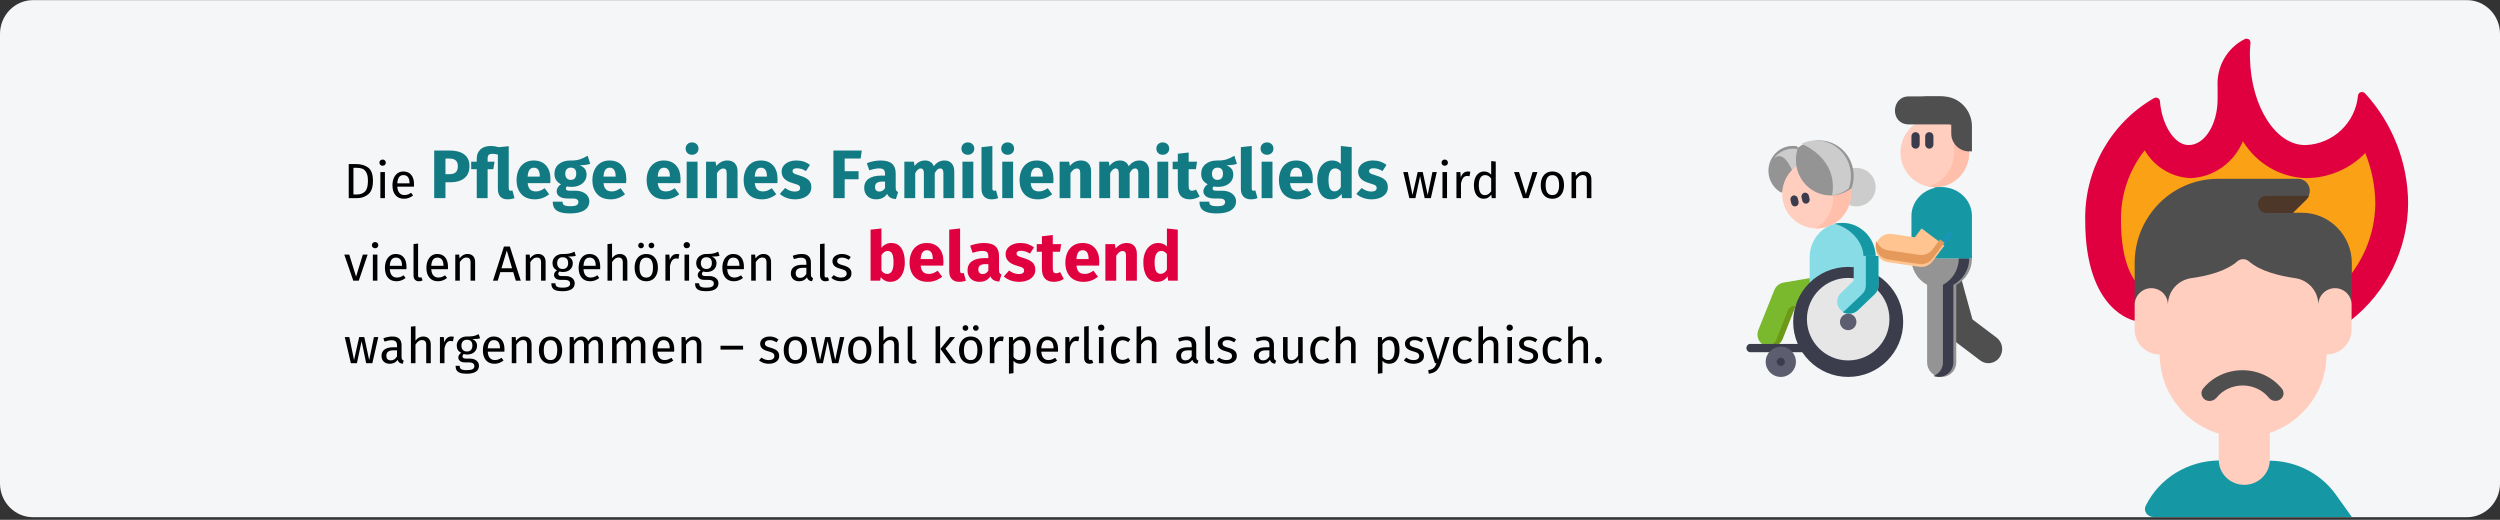 <?xml version="1.0" encoding="UTF-8"?>
<svg width="909px" height="189px" viewBox="0 0 909 189" version="1.1" xmlns="http://www.w3.org/2000/svg" xmlns:xlink="http://www.w3.org/1999/xlink">
    <rect x="0" y="0" width="909" height="189" fill="#333333" stroke="none"/>
    <title>gewalt-in-der-pflege-gruende</title>
    <g id="Page-1" stroke="none" stroke-width="1" fill="none" fill-rule="evenodd">
        <g id="vorlage" transform="translate(2, -42632)" fill-rule="nonzero">
            <g id="gewalt-in-der-pflege-gruende" transform="translate(-2, 42632.052)">
                <path d="M11.974,0 L897.026,0 C903.612,0 909,5.517 909,12.261 L909,175.739 C909,182.483 903.612,188 897.026,188 L11.974,188 C5.388,188 0,182.483 0,175.739 L0,12.261 C0,5.517 5.388,0 11.974,0 Z" id="path-1" fill="#F5F6F7"></path>
                <g id="Die-Pflege-eines-Fam" transform="translate(125.18, 51.725)">
                    <path d="M4.59,20.275 C6.21,20.275 7.587,19.804 8.721,18.862 C9.855,17.92 10.422,16.303 10.422,14.011 C10.422,11.659 9.855,10.048 8.721,9.178 C7.587,8.308 6.084,7.873 4.212,7.873 L4.212,7.873 L1.62,7.873 L1.62,20.275 L4.59,20.275 Z M4.716,18.925 L3.33,18.925 L3.33,9.241 L4.59,9.241 C5.37,9.241 6.048,9.358 6.624,9.592 C7.2,9.826 7.674,10.294 8.046,10.996 C8.418,11.698 8.604,12.703 8.604,14.011 C8.604,15.871 8.244,17.155 7.524,17.863 C6.804,18.571 5.868,18.925 4.716,18.925 L4.716,18.925 Z M13.932,8.485 C14.28,8.485 14.562,8.38 14.778,8.17 C14.994,7.96 15.102,7.693 15.102,7.369 C15.102,7.045 14.994,6.775 14.778,6.559 C14.562,6.343 14.28,6.235 13.932,6.235 C13.596,6.235 13.32,6.343 13.104,6.559 C12.888,6.775 12.78,7.045 12.78,7.369 C12.78,7.693 12.888,7.96 13.104,8.17 C13.32,8.38 13.596,8.485 13.932,8.485 Z M14.778,20.275 L14.778,10.789 L13.122,10.789 L13.122,20.275 L14.778,20.275 Z M21.708,20.491 C22.908,20.491 24.012,20.095 25.02,19.303 L25.02,19.303 L24.3,18.313 C23.88,18.601 23.478,18.811 23.094,18.943 C22.71,19.075 22.29,19.141 21.834,19.141 C21.114,19.141 20.526,18.895 20.07,18.403 C19.614,17.911 19.35,17.143 19.278,16.099 L19.278,16.099 L25.326,16.099 C25.35,15.811 25.362,15.529 25.362,15.253 C25.362,13.789 25.026,12.643 24.354,11.815 C23.682,10.987 22.716,10.573 21.456,10.573 C20.652,10.573 19.953,10.789 19.359,11.221 C18.765,11.653 18.309,12.25 17.991,13.012 C17.673,13.774 17.514,14.647 17.514,15.631 C17.514,17.143 17.883,18.331 18.621,19.195 C19.359,20.059 20.388,20.491 21.708,20.491 Z M23.724,14.875 L19.278,14.875 C19.398,12.883 20.136,11.887 21.492,11.887 C22.236,11.887 22.794,12.133 23.166,12.625 C23.538,13.117 23.724,13.831 23.724,14.767 L23.724,14.767 L23.724,14.875 Z" id="Die" fill="#000000"></path>
                    <path d="M36.793,20.275 L36.793,14.5 L38.668,14.5 C40.751,14.5 42.414,14.004 43.656,13.012 C44.897,12.021 45.518,10.55 45.518,8.6 C45.518,6.733 44.885,5.325 43.618,4.375 C42.351,3.425 40.576,2.95 38.293,2.95 L38.293,2.95 L32.693,2.95 L32.693,20.275 L36.793,20.275 Z M38.318,11.55 L36.793,11.55 L36.793,5.875 L38.243,5.875 C40.276,5.875 41.293,6.783 41.293,8.6 C41.293,9.65 41.039,10.404 40.531,10.863 C40.022,11.321 39.285,11.55 38.318,11.55 L38.318,11.55 Z M59.343,20.7 C60.31,20.7 61.16,20.55 61.893,20.25 L61.893,20.25 L61.118,17.45 C60.918,17.533 60.701,17.575 60.468,17.575 C60.235,17.575 60.064,17.496 59.956,17.337 C59.847,17.179 59.793,16.917 59.793,16.55 L59.793,16.55 L59.793,1.375 L56.218,1.75 C55.168,1.45 54.201,1.3 53.318,1.3 C51.651,1.3 50.376,1.721 49.493,2.562 C48.61,3.404 48.168,4.492 48.168,5.825 L48.168,5.825 L48.168,7 L46.143,7 L46.143,9.75 L48.168,9.75 L48.168,20.275 L52.118,20.275 L52.118,9.75 L54.193,9.75 L54.643,7 L52.118,7 L52.118,5.925 C52.118,5.275 52.247,4.817 52.505,4.55 C52.764,4.283 53.226,4.15 53.893,4.15 C54.46,4.15 55.11,4.242 55.843,4.425 L55.843,4.425 L55.843,16.95 C55.843,18.167 56.147,19.096 56.755,19.738 C57.364,20.379 58.226,20.7 59.343,20.7 Z M69.318,20.7 C71.218,20.7 72.943,20.083 74.493,18.85 L74.493,18.85 L72.868,16.65 C72.285,17.05 71.743,17.346 71.243,17.538 C70.743,17.729 70.226,17.825 69.693,17.825 C68.81,17.825 68.118,17.6 67.618,17.15 C67.118,16.7 66.801,15.917 66.668,14.8 L66.668,14.8 L74.893,14.8 C74.943,14.4 74.968,13.925 74.968,13.375 C74.968,11.242 74.426,9.575 73.343,8.375 C72.26,7.175 70.76,6.575 68.843,6.575 C67.543,6.575 66.426,6.888 65.493,7.513 C64.56,8.137 63.851,8.988 63.368,10.062 C62.885,11.137 62.643,12.35 62.643,13.7 C62.643,15.833 63.218,17.533 64.368,18.8 C65.518,20.067 67.168,20.7 69.318,20.7 Z M71.093,12.425 L66.668,12.425 C66.751,11.275 66.981,10.45 67.356,9.95 C67.731,9.45 68.26,9.2 68.943,9.2 C70.343,9.2 71.06,10.217 71.093,12.25 L71.093,12.25 L71.093,12.425 Z M82.143,25.825 C84.393,25.825 86.114,25.438 87.305,24.663 C88.497,23.887 89.093,22.808 89.093,21.425 C89.093,20.692 88.885,20.033 88.468,19.45 C88.051,18.867 87.46,18.408 86.693,18.075 C85.926,17.742 85.035,17.575 84.018,17.575 L84.018,17.575 L82.018,17.575 C81.435,17.575 81.047,17.504 80.856,17.363 C80.664,17.221 80.568,17.025 80.568,16.775 C80.568,16.625 80.606,16.479 80.68,16.337 C80.755,16.196 80.86,16.092 80.993,16.025 C81.476,16.125 81.985,16.175 82.518,16.175 C83.651,16.175 84.639,15.983 85.481,15.6 C86.322,15.217 86.968,14.688 87.418,14.012 C87.868,13.338 88.093,12.575 88.093,11.725 C88.093,10.875 87.893,10.183 87.493,9.65 C87.093,9.117 86.46,8.667 85.593,8.3 C87.276,8.3 88.551,8.125 89.418,7.775 L89.418,7.775 L88.493,4.85 C87.51,5.433 86.555,5.875 85.63,6.175 C84.706,6.475 83.576,6.608 82.243,6.575 C80.493,6.575 79.085,7.013 78.018,7.888 C76.951,8.762 76.418,9.942 76.418,11.425 C76.418,12.292 76.606,13.029 76.981,13.637 C77.356,14.246 77.96,14.775 78.793,15.225 C78.31,15.525 77.926,15.904 77.643,16.363 C77.36,16.821 77.218,17.292 77.218,17.775 C77.218,18.542 77.555,19.171 78.231,19.663 C78.906,20.154 79.926,20.4 81.293,20.4 L81.293,20.4 L83.218,20.4 C83.851,20.4 84.326,20.517 84.643,20.75 C84.96,20.983 85.118,21.3 85.118,21.7 C85.118,22.183 84.91,22.554 84.493,22.812 C84.076,23.071 83.326,23.2 82.243,23.2 C81.46,23.2 80.86,23.142 80.443,23.025 C80.026,22.908 79.739,22.733 79.581,22.5 C79.422,22.267 79.343,21.95 79.343,21.55 L79.343,21.55 L75.793,21.55 C75.793,22.483 75.981,23.258 76.356,23.875 C76.731,24.492 77.385,24.971 78.318,25.312 C79.251,25.654 80.526,25.825 82.143,25.825 Z M82.343,13.625 C81.726,13.625 81.239,13.429 80.88,13.037 C80.522,12.646 80.343,12.092 80.343,11.375 C80.343,10.692 80.522,10.154 80.88,9.762 C81.239,9.371 81.726,9.175 82.343,9.175 C83.676,9.175 84.343,9.892 84.343,11.325 C84.343,12.092 84.172,12.667 83.831,13.05 C83.489,13.433 82.993,13.625 82.343,13.625 Z M96.893,20.7 C98.793,20.7 100.518,20.083 102.068,18.85 L102.068,18.85 L100.443,16.65 C99.86,17.05 99.318,17.346 98.818,17.538 C98.318,17.729 97.801,17.825 97.268,17.825 C96.385,17.825 95.693,17.6 95.193,17.15 C94.693,16.7 94.376,15.917 94.243,14.8 L94.243,14.8 L102.468,14.8 C102.518,14.4 102.543,13.925 102.543,13.375 C102.543,11.242 102.001,9.575 100.918,8.375 C99.835,7.175 98.335,6.575 96.418,6.575 C95.118,6.575 94.001,6.888 93.068,7.513 C92.135,8.137 91.426,8.988 90.943,10.062 C90.46,11.137 90.218,12.35 90.218,13.7 C90.218,15.833 90.793,17.533 91.943,18.8 C93.093,20.067 94.743,20.7 96.893,20.7 Z M98.668,12.425 L94.243,12.425 C94.326,11.275 94.555,10.45 94.93,9.95 C95.305,9.45 95.835,9.2 96.518,9.2 C97.918,9.2 98.635,10.217 98.668,12.25 L98.668,12.25 L98.668,12.425 Z M116.618,20.7 C118.518,20.7 120.243,20.083 121.793,18.85 L121.793,18.85 L120.168,16.65 C119.585,17.05 119.043,17.346 118.543,17.538 C118.043,17.729 117.526,17.825 116.993,17.825 C116.11,17.825 115.418,17.6 114.918,17.15 C114.418,16.7 114.101,15.917 113.968,14.8 L113.968,14.8 L122.193,14.8 C122.243,14.4 122.268,13.925 122.268,13.375 C122.268,11.242 121.726,9.575 120.643,8.375 C119.56,7.175 118.06,6.575 116.143,6.575 C114.843,6.575 113.726,6.888 112.793,7.513 C111.86,8.137 111.151,8.988 110.668,10.062 C110.185,11.137 109.943,12.35 109.943,13.7 C109.943,15.833 110.518,17.533 111.668,18.8 C112.818,20.067 114.468,20.7 116.618,20.7 Z M118.393,12.425 L113.968,12.425 C114.051,11.275 114.281,10.45 114.656,9.95 C115.031,9.45 115.56,9.2 116.243,9.2 C117.643,9.2 118.36,10.217 118.393,12.25 L118.393,12.25 L118.393,12.425 Z M126.443,4.5 C127.126,4.5 127.689,4.287 128.131,3.862 C128.572,3.438 128.793,2.9 128.793,2.25 C128.793,1.6 128.572,1.062 128.131,0.637 C127.689,0.212 127.126,0 126.443,0 C125.76,0 125.201,0.212 124.768,0.637 C124.335,1.062 124.118,1.6 124.118,2.25 C124.118,2.9 124.335,3.438 124.768,3.862 C125.201,4.287 125.76,4.5 126.443,4.5 Z M128.443,20.275 L128.443,7 L124.493,7 L124.493,20.275 L128.443,20.275 Z M135.493,20.275 L135.493,11.2 C136.226,10.05 136.993,9.475 137.793,9.475 C138.21,9.475 138.522,9.604 138.731,9.863 C138.939,10.121 139.043,10.583 139.043,11.25 L139.043,11.25 L139.043,20.275 L142.993,20.275 L142.993,10.575 C142.993,9.308 142.668,8.325 142.018,7.625 C141.368,6.925 140.468,6.575 139.318,6.575 C138.501,6.575 137.764,6.742 137.106,7.075 C136.447,7.408 135.835,7.908 135.268,8.575 L135.268,8.575 L134.993,7 L131.543,7 L131.543,20.275 L135.493,20.275 Z M151.893,20.7 C153.793,20.7 155.518,20.083 157.068,18.85 L157.068,18.85 L155.443,16.65 C154.86,17.05 154.318,17.346 153.818,17.538 C153.318,17.729 152.801,17.825 152.268,17.825 C151.385,17.825 150.693,17.6 150.193,17.15 C149.693,16.7 149.376,15.917 149.243,14.8 L149.243,14.8 L157.468,14.8 C157.518,14.4 157.543,13.925 157.543,13.375 C157.543,11.242 157.001,9.575 155.918,8.375 C154.835,7.175 153.335,6.575 151.418,6.575 C150.118,6.575 149.001,6.888 148.068,7.513 C147.135,8.137 146.426,8.988 145.943,10.062 C145.46,11.137 145.218,12.35 145.218,13.7 C145.218,15.833 145.793,17.533 146.943,18.8 C148.093,20.067 149.743,20.7 151.893,20.7 Z M153.668,12.425 L149.243,12.425 C149.326,11.275 149.555,10.45 149.93,9.95 C150.305,9.45 150.835,9.2 151.518,9.2 C152.918,9.2 153.635,10.217 153.668,12.25 L153.668,12.25 L153.668,12.425 Z M163.918,20.7 C165.018,20.7 166.018,20.525 166.918,20.175 C167.818,19.825 168.526,19.321 169.043,18.663 C169.56,18.004 169.818,17.225 169.818,16.325 C169.818,15.192 169.481,14.304 168.805,13.662 C168.131,13.021 167.101,12.5 165.718,12.1 C164.918,11.867 164.326,11.667 163.943,11.5 C163.56,11.333 163.305,11.171 163.18,11.012 C163.055,10.854 162.993,10.65 162.993,10.4 C162.993,10.083 163.131,9.838 163.405,9.662 C163.68,9.488 164.076,9.4 164.593,9.4 C165.693,9.4 166.785,9.742 167.868,10.425 L167.868,10.425 L169.318,8.2 C168.685,7.683 167.951,7.283 167.118,7 C166.285,6.717 165.393,6.575 164.443,6.575 C163.36,6.575 162.405,6.754 161.581,7.112 C160.756,7.471 160.122,7.954 159.68,8.562 C159.239,9.171 159.018,9.858 159.018,10.625 C159.018,11.642 159.343,12.492 159.993,13.175 C160.643,13.858 161.626,14.392 162.943,14.775 C163.776,15.008 164.385,15.204 164.768,15.363 C165.151,15.521 165.41,15.692 165.543,15.875 C165.676,16.058 165.743,16.308 165.743,16.625 C165.743,17.025 165.572,17.333 165.231,17.55 C164.889,17.767 164.418,17.875 163.818,17.875 C162.585,17.875 161.41,17.442 160.293,16.575 L160.293,16.575 L158.368,18.725 C159.035,19.342 159.847,19.825 160.805,20.175 C161.764,20.525 162.801,20.7 163.918,20.7 Z M181.943,20.275 L181.943,13.4 L186.993,13.4 L186.993,10.475 L181.943,10.475 L181.943,5.875 L187.743,5.875 L188.168,2.95 L177.843,2.95 L177.843,20.275 L181.943,20.275 Z M193.368,20.7 C195.168,20.7 196.501,20.033 197.368,18.7 C197.651,19.333 198.051,19.796 198.568,20.087 C199.085,20.379 199.751,20.558 200.568,20.625 L200.568,20.625 L201.393,18.05 C201.076,17.933 200.847,17.758 200.706,17.525 C200.564,17.292 200.493,16.925 200.493,16.425 L200.493,16.425 L200.493,11.275 C200.493,9.708 200.051,8.533 199.168,7.75 C198.285,6.967 196.893,6.575 194.993,6.575 C194.243,6.575 193.43,6.658 192.555,6.825 C191.68,6.992 190.826,7.233 189.993,7.55 L189.993,7.55 L190.893,10.15 C191.543,9.933 192.176,9.762 192.793,9.637 C193.41,9.512 193.935,9.45 194.368,9.45 C195.201,9.45 195.785,9.596 196.118,9.887 C196.451,10.179 196.618,10.717 196.618,11.5 L196.618,11.5 L196.618,12.075 L195.268,12.075 C193.251,12.075 191.71,12.458 190.643,13.225 C189.576,13.992 189.043,15.1 189.043,16.55 C189.043,17.783 189.435,18.783 190.218,19.55 C191.001,20.317 192.051,20.7 193.368,20.7 Z M194.518,17.875 C194.035,17.875 193.655,17.729 193.381,17.438 C193.106,17.146 192.968,16.733 192.968,16.2 C192.968,15.533 193.189,15.042 193.631,14.725 C194.072,14.408 194.743,14.25 195.643,14.25 L195.643,14.25 L196.618,14.25 L196.618,16.6 C196.118,17.45 195.418,17.875 194.518,17.875 Z M207.593,20.275 L207.593,11.2 C207.893,10.633 208.206,10.204 208.53,9.912 C208.856,9.621 209.218,9.475 209.618,9.475 C210.368,9.475 210.743,10.067 210.743,11.25 L210.743,11.25 L210.743,20.275 L214.693,20.275 L214.693,11.2 C214.993,10.617 215.301,10.183 215.618,9.9 C215.935,9.617 216.301,9.475 216.718,9.475 C217.468,9.475 217.843,10.067 217.843,11.25 L217.843,11.25 L217.843,20.275 L221.793,20.275 L221.793,10.575 C221.793,9.325 221.476,8.346 220.843,7.638 C220.21,6.929 219.368,6.575 218.318,6.575 C217.485,6.575 216.747,6.746 216.106,7.088 C215.464,7.429 214.876,7.958 214.343,8.675 C214.093,8.008 213.697,7.492 213.155,7.125 C212.614,6.758 211.968,6.575 211.218,6.575 C210.418,6.575 209.706,6.737 209.081,7.062 C208.456,7.388 207.885,7.883 207.368,8.55 L207.368,8.55 L207.093,7 L203.643,7 L203.643,20.275 L207.593,20.275 Z M226.718,4.5 C227.401,4.5 227.964,4.287 228.405,3.862 C228.847,3.438 229.068,2.9 229.068,2.25 C229.068,1.6 228.847,1.062 228.405,0.637 C227.964,0.212 227.401,0 226.718,0 C226.035,0 225.476,0.212 225.043,0.637 C224.61,1.062 224.393,1.6 224.393,2.25 C224.393,2.9 224.61,3.438 225.043,3.862 C225.476,4.287 226.035,4.5 226.718,4.5 Z M228.718,20.275 L228.718,7 L224.768,7 L224.768,20.275 L228.718,20.275 Z M235.343,20.7 C236.226,20.7 237.026,20.55 237.743,20.25 L237.743,20.25 L236.968,17.45 C236.768,17.533 236.551,17.575 236.318,17.575 C235.868,17.575 235.643,17.3 235.643,16.75 L235.643,16.75 L235.643,1.3 L231.693,1.725 L231.693,16.9 C231.693,18.117 232.014,19.054 232.655,19.712 C233.297,20.371 234.193,20.7 235.343,20.7 Z M241.193,4.5 C241.876,4.5 242.439,4.287 242.881,3.862 C243.322,3.438 243.543,2.9 243.543,2.25 C243.543,1.6 243.322,1.062 242.881,0.637 C242.439,0.212 241.876,0 241.193,0 C240.51,0 239.951,0.212 239.518,0.637 C239.085,1.062 238.868,1.6 238.868,2.25 C238.868,2.9 239.085,3.438 239.518,3.862 C239.951,4.287 240.51,4.5 241.193,4.5 Z M243.193,20.275 L243.193,7 L239.243,7 L239.243,20.275 L243.193,20.275 Z M252.218,20.7 C254.118,20.7 255.843,20.083 257.393,18.85 L257.393,18.85 L255.768,16.65 C255.185,17.05 254.643,17.346 254.143,17.538 C253.643,17.729 253.126,17.825 252.593,17.825 C251.71,17.825 251.018,17.6 250.518,17.15 C250.018,16.7 249.701,15.917 249.568,14.8 L249.568,14.8 L257.793,14.8 C257.843,14.4 257.868,13.925 257.868,13.375 C257.868,11.242 257.326,9.575 256.243,8.375 C255.16,7.175 253.66,6.575 251.743,6.575 C250.443,6.575 249.326,6.888 248.393,7.513 C247.46,8.137 246.751,8.988 246.268,10.062 C245.785,11.137 245.543,12.35 245.543,13.7 C245.543,15.833 246.118,17.533 247.268,18.8 C248.418,20.067 250.068,20.7 252.218,20.7 Z M253.993,12.425 L249.568,12.425 C249.651,11.275 249.881,10.45 250.256,9.95 C250.631,9.45 251.16,9.2 251.843,9.2 C253.243,9.2 253.96,10.217 253.993,12.25 L253.993,12.25 L253.993,12.425 Z M264.043,20.275 L264.043,11.2 C264.776,10.05 265.543,9.475 266.343,9.475 C266.76,9.475 267.072,9.604 267.281,9.863 C267.489,10.121 267.593,10.583 267.593,11.25 L267.593,11.25 L267.593,20.275 L271.543,20.275 L271.543,10.575 C271.543,9.308 271.218,8.325 270.568,7.625 C269.918,6.925 269.018,6.575 267.868,6.575 C267.051,6.575 266.314,6.742 265.656,7.075 C264.997,7.408 264.385,7.908 263.818,8.575 L263.818,8.575 L263.543,7 L260.093,7 L260.093,20.275 L264.043,20.275 Z M278.468,20.275 L278.468,11.2 C278.768,10.633 279.08,10.204 279.406,9.912 C279.731,9.621 280.093,9.475 280.493,9.475 C281.243,9.475 281.618,10.067 281.618,11.25 L281.618,11.25 L281.618,20.275 L285.568,20.275 L285.568,11.2 C285.868,10.617 286.176,10.183 286.493,9.9 C286.81,9.617 287.176,9.475 287.593,9.475 C288.343,9.475 288.718,10.067 288.718,11.25 L288.718,11.25 L288.718,20.275 L292.668,20.275 L292.668,10.575 C292.668,9.325 292.351,8.346 291.718,7.638 C291.085,6.929 290.243,6.575 289.193,6.575 C288.36,6.575 287.622,6.746 286.981,7.088 C286.339,7.429 285.751,7.958 285.218,8.675 C284.968,8.008 284.572,7.492 284.031,7.125 C283.489,6.758 282.843,6.575 282.093,6.575 C281.293,6.575 280.58,6.737 279.955,7.062 C279.33,7.388 278.76,7.883 278.243,8.55 L278.243,8.55 L277.968,7 L274.518,7 L274.518,20.275 L278.468,20.275 Z M297.593,4.5 C298.276,4.5 298.839,4.287 299.281,3.862 C299.722,3.438 299.943,2.9 299.943,2.25 C299.943,1.6 299.722,1.062 299.281,0.637 C298.839,0.212 298.276,0 297.593,0 C296.91,0 296.351,0.212 295.918,0.637 C295.485,1.062 295.268,1.6 295.268,2.25 C295.268,2.9 295.485,3.438 295.918,3.862 C296.351,4.287 296.91,4.5 297.593,4.5 Z M299.593,20.275 L299.593,7 L295.643,7 L295.643,20.275 L299.593,20.275 Z M307.418,20.7 C308.051,20.7 308.689,20.608 309.33,20.425 C309.972,20.242 310.535,19.983 311.018,19.65 L311.018,19.65 L309.693,17.15 C309.193,17.433 308.718,17.575 308.268,17.575 C307.835,17.575 307.518,17.442 307.318,17.175 C307.118,16.908 307.018,16.467 307.018,15.85 L307.018,15.85 L307.018,9.75 L309.643,9.75 L310.068,7 L307.018,7 L307.018,3.675 L303.068,4.125 L303.068,7 L301.193,7 L301.193,9.75 L303.068,9.75 L303.068,15.9 C303.068,19.083 304.518,20.683 307.418,20.7 Z M317.293,25.825 C319.543,25.825 321.264,25.438 322.455,24.663 C323.647,23.887 324.243,22.808 324.243,21.425 C324.243,20.692 324.035,20.033 323.618,19.45 C323.201,18.867 322.61,18.408 321.843,18.075 C321.076,17.742 320.185,17.575 319.168,17.575 L319.168,17.575 L317.168,17.575 C316.585,17.575 316.197,17.504 316.005,17.363 C315.814,17.221 315.718,17.025 315.718,16.775 C315.718,16.625 315.755,16.479 315.83,16.337 C315.906,16.196 316.01,16.092 316.143,16.025 C316.626,16.125 317.135,16.175 317.668,16.175 C318.801,16.175 319.789,15.983 320.63,15.6 C321.472,15.217 322.118,14.688 322.568,14.012 C323.018,13.338 323.243,12.575 323.243,11.725 C323.243,10.875 323.043,10.183 322.643,9.65 C322.243,9.117 321.61,8.667 320.743,8.3 C322.426,8.3 323.701,8.125 324.568,7.775 L324.568,7.775 L323.643,4.85 C322.66,5.433 321.705,5.875 320.781,6.175 C319.856,6.475 318.726,6.608 317.393,6.575 C315.643,6.575 314.235,7.013 313.168,7.888 C312.101,8.762 311.568,9.942 311.568,11.425 C311.568,12.292 311.755,13.029 312.13,13.637 C312.505,14.246 313.11,14.775 313.943,15.225 C313.46,15.525 313.076,15.904 312.793,16.363 C312.51,16.821 312.368,17.292 312.368,17.775 C312.368,18.542 312.705,19.171 313.38,19.663 C314.055,20.154 315.076,20.4 316.443,20.4 L316.443,20.4 L318.368,20.4 C319.001,20.4 319.476,20.517 319.793,20.75 C320.11,20.983 320.268,21.3 320.268,21.7 C320.268,22.183 320.06,22.554 319.643,22.812 C319.226,23.071 318.476,23.2 317.393,23.2 C316.61,23.2 316.01,23.142 315.593,23.025 C315.176,22.908 314.889,22.733 314.731,22.5 C314.572,22.267 314.493,21.95 314.493,21.55 L314.493,21.55 L310.943,21.55 C310.943,22.483 311.13,23.258 311.505,23.875 C311.88,24.492 312.535,24.971 313.468,25.312 C314.401,25.654 315.676,25.825 317.293,25.825 Z M317.493,13.625 C316.876,13.625 316.389,13.429 316.031,13.037 C315.672,12.646 315.493,12.092 315.493,11.375 C315.493,10.692 315.672,10.154 316.031,9.762 C316.389,9.371 316.876,9.175 317.493,9.175 C318.826,9.175 319.493,9.892 319.493,11.325 C319.493,12.092 319.322,12.667 318.981,13.05 C318.639,13.433 318.143,13.625 317.493,13.625 Z M329.643,20.7 C330.526,20.7 331.326,20.55 332.043,20.25 L332.043,20.25 L331.268,17.45 C331.068,17.533 330.851,17.575 330.618,17.575 C330.168,17.575 329.943,17.3 329.943,16.75 L329.943,16.75 L329.943,1.3 L325.993,1.725 L325.993,16.9 C325.993,18.117 326.314,19.054 326.955,19.712 C327.597,20.371 328.493,20.7 329.643,20.7 Z M335.493,4.5 C336.176,4.5 336.739,4.287 337.18,3.862 C337.622,3.438 337.843,2.9 337.843,2.25 C337.843,1.6 337.622,1.062 337.18,0.637 C336.739,0.212 336.176,0 335.493,0 C334.81,0 334.251,0.212 333.818,0.637 C333.385,1.062 333.168,1.6 333.168,2.25 C333.168,2.9 333.385,3.438 333.818,3.862 C334.251,4.287 334.81,4.5 335.493,4.5 Z M337.493,20.275 L337.493,7 L333.543,7 L333.543,20.275 L337.493,20.275 Z M346.518,20.7 C348.418,20.7 350.143,20.083 351.693,18.85 L351.693,18.85 L350.068,16.65 C349.485,17.05 348.943,17.346 348.443,17.538 C347.943,17.729 347.426,17.825 346.893,17.825 C346.01,17.825 345.318,17.6 344.818,17.15 C344.318,16.7 344.001,15.917 343.868,14.8 L343.868,14.8 L352.093,14.8 C352.143,14.4 352.168,13.925 352.168,13.375 C352.168,11.242 351.626,9.575 350.543,8.375 C349.46,7.175 347.96,6.575 346.043,6.575 C344.743,6.575 343.626,6.888 342.693,7.513 C341.76,8.137 341.051,8.988 340.568,10.062 C340.085,11.137 339.843,12.35 339.843,13.7 C339.843,15.833 340.418,17.533 341.568,18.8 C342.718,20.067 344.368,20.7 346.518,20.7 Z M348.293,12.425 L343.868,12.425 C343.951,11.275 344.18,10.45 344.555,9.95 C344.93,9.45 345.46,9.2 346.143,9.2 C347.543,9.2 348.26,10.217 348.293,12.25 L348.293,12.25 L348.293,12.425 Z M358.818,20.7 C360.401,20.7 361.66,20.042 362.593,18.725 L362.593,18.725 L362.793,20.275 L366.293,20.275 L366.293,1.725 L362.343,1.3 L362.343,7.825 C361.51,6.992 360.46,6.575 359.193,6.575 C358.126,6.575 357.18,6.875 356.356,7.475 C355.531,8.075 354.893,8.908 354.443,9.975 C353.993,11.042 353.768,12.25 353.768,13.6 C353.768,15.8 354.197,17.533 355.055,18.8 C355.914,20.067 357.168,20.7 358.818,20.7 Z M360.043,17.8 C359.343,17.8 358.805,17.492 358.43,16.875 C358.055,16.258 357.868,15.175 357.868,13.625 C357.868,12.208 358.085,11.158 358.518,10.475 C358.951,9.792 359.535,9.45 360.268,9.45 C360.685,9.45 361.055,9.542 361.38,9.725 C361.705,9.908 362.026,10.192 362.343,10.575 L362.343,10.575 L362.343,16.3 C361.726,17.3 360.96,17.8 360.043,17.8 Z M373.543,20.7 C374.643,20.7 375.643,20.525 376.543,20.175 C377.443,19.825 378.151,19.321 378.668,18.663 C379.185,18.004 379.443,17.225 379.443,16.325 C379.443,15.192 379.106,14.304 378.43,13.662 C377.755,13.021 376.726,12.5 375.343,12.1 C374.543,11.867 373.951,11.667 373.568,11.5 C373.185,11.333 372.93,11.171 372.805,11.012 C372.68,10.854 372.618,10.65 372.618,10.4 C372.618,10.083 372.755,9.838 373.031,9.662 C373.305,9.488 373.701,9.4 374.218,9.4 C375.318,9.4 376.41,9.742 377.493,10.425 L377.493,10.425 L378.943,8.2 C378.31,7.683 377.576,7.283 376.743,7 C375.91,6.717 375.018,6.575 374.068,6.575 C372.985,6.575 372.031,6.754 371.205,7.112 C370.38,7.471 369.747,7.954 369.305,8.562 C368.864,9.171 368.643,9.858 368.643,10.625 C368.643,11.642 368.968,12.492 369.618,13.175 C370.268,13.858 371.251,14.392 372.568,14.775 C373.401,15.008 374.01,15.204 374.393,15.363 C374.776,15.521 375.035,15.692 375.168,15.875 C375.301,16.058 375.368,16.308 375.368,16.625 C375.368,17.025 375.197,17.333 374.856,17.55 C374.514,17.767 374.043,17.875 373.443,17.875 C372.21,17.875 371.035,17.442 369.918,16.575 L369.918,16.575 L367.993,18.725 C368.66,19.342 369.472,19.825 370.43,20.175 C371.389,20.525 372.426,20.7 373.543,20.7 Z" id="PflegeeinesFamilienmitglieds" fill="#117A83"></path>
                    <path d="M389.458,20.275 L391.168,12.283 L392.824,20.275 L395.074,20.275 L397.234,10.789 L395.65,10.789 L393.922,19.123 L392.14,10.789 L390.286,10.789 L388.414,19.123 L386.704,10.789 L385.048,10.789 L387.262,20.275 L389.458,20.275 Z M400.114,8.485 C400.462,8.485 400.744,8.38 400.96,8.17 C401.176,7.96 401.284,7.693 401.284,7.369 C401.284,7.045 401.176,6.775 400.96,6.559 C400.744,6.343 400.462,6.235 400.114,6.235 C399.778,6.235 399.502,6.343 399.286,6.559 C399.07,6.775 398.962,7.045 398.962,7.369 C398.962,7.693 399.07,7.96 399.286,8.17 C399.502,8.38 399.778,8.485 400.114,8.485 Z M400.96,20.275 L400.96,10.789 L399.304,10.789 L399.304,20.275 L400.96,20.275 Z M406.036,20.275 L406.036,14.857 C406.24,13.945 406.522,13.273 406.882,12.841 C407.242,12.409 407.716,12.193 408.304,12.193 C408.568,12.193 408.844,12.229 409.132,12.301 L409.132,12.301 L409.438,10.681 C409.15,10.609 408.838,10.573 408.502,10.573 C407.926,10.573 407.422,10.753 406.99,11.113 C406.558,11.473 406.216,12.007 405.964,12.715 L405.964,12.715 L405.802,10.789 L404.38,10.789 L404.38,20.275 L406.036,20.275 Z M414.316,20.491 C414.892,20.491 415.414,20.356 415.882,20.086 C416.35,19.816 416.74,19.441 417.052,18.961 L417.052,18.961 L417.214,20.275 L418.672,20.275 L418.672,6.973 L417.016,6.775 L417.016,11.743 C416.284,10.963 415.432,10.573 414.46,10.573 C413.704,10.573 413.044,10.786 412.48,11.212 C411.916,11.638 411.484,12.229 411.184,12.985 C410.884,13.741 410.734,14.605 410.734,15.577 C410.734,17.077 411.049,18.271 411.679,19.159 C412.309,20.047 413.188,20.491 414.316,20.491 Z M414.676,19.177 C413.98,19.177 413.446,18.877 413.074,18.277 C412.702,17.677 412.516,16.765 412.516,15.541 C412.516,14.329 412.717,13.417 413.119,12.805 C413.521,12.193 414.088,11.887 414.82,11.887 C415.264,11.887 415.663,11.992 416.017,12.202 C416.371,12.412 416.704,12.721 417.016,13.129 L417.016,13.129 L417.016,17.773 C416.68,18.241 416.332,18.592 415.972,18.826 C415.612,19.06 415.18,19.177 414.676,19.177 Z M430.606,20.275 L433.828,10.789 L432.082,10.789 L429.616,18.799 L427.132,10.789 L425.332,10.789 L428.608,20.275 L430.606,20.275 Z M439.264,20.491 C440.14,20.491 440.896,20.284 441.532,19.87 C442.168,19.456 442.654,18.874 442.99,18.124 C443.326,17.374 443.494,16.507 443.494,15.523 C443.494,13.999 443.125,12.793 442.387,11.905 C441.649,11.017 440.614,10.573 439.282,10.573 C438.394,10.573 437.632,10.78 436.996,11.194 C436.36,11.608 435.874,12.19 435.538,12.94 C435.202,13.69 435.034,14.557 435.034,15.541 C435.034,17.065 435.406,18.271 436.15,19.159 C436.894,20.047 437.932,20.491 439.264,20.491 Z M439.264,19.159 C437.632,19.159 436.816,17.953 436.816,15.541 C436.816,13.117 437.638,11.905 439.282,11.905 C440.902,11.905 441.712,13.111 441.712,15.523 C441.712,17.947 440.896,19.159 439.264,19.159 Z M447.886,20.275 L447.886,13.543 C448.222,13.003 448.582,12.589 448.966,12.301 C449.35,12.013 449.794,11.869 450.298,11.869 C450.79,11.869 451.162,12.007 451.414,12.283 C451.666,12.559 451.792,13.033 451.792,13.705 L451.792,13.705 L451.792,20.275 L453.448,20.275 L453.448,13.471 C453.448,12.571 453.205,11.863 452.719,11.347 C452.233,10.831 451.558,10.573 450.694,10.573 C450.094,10.573 449.545,10.717 449.047,11.005 C448.549,11.293 448.132,11.689 447.796,12.193 L447.796,12.193 L447.652,10.789 L446.23,10.789 L446.23,20.275 L447.886,20.275 Z M5.274,50.275 L8.496,40.789 L6.75,40.789 L4.284,48.799 L1.8,40.789 L0,40.789 L3.276,50.275 L5.274,50.275 Z M11.196,38.485 C11.544,38.485 11.826,38.38 12.042,38.17 C12.258,37.96 12.366,37.693 12.366,37.369 C12.366,37.045 12.258,36.775 12.042,36.559 C11.826,36.343 11.544,36.235 11.196,36.235 C10.86,36.235 10.584,36.343 10.368,36.559 C10.152,36.775 10.044,37.045 10.044,37.369 C10.044,37.693 10.152,37.96 10.368,38.17 C10.584,38.38 10.86,38.485 11.196,38.485 Z M12.042,50.275 L12.042,40.789 L10.386,40.789 L10.386,50.275 L12.042,50.275 Z M18.972,50.491 C20.172,50.491 21.276,50.095 22.284,49.303 L22.284,49.303 L21.564,48.313 C21.144,48.601 20.742,48.811 20.358,48.943 C19.974,49.075 19.554,49.141 19.098,49.141 C18.378,49.141 17.79,48.895 17.334,48.403 C16.878,47.911 16.614,47.143 16.542,46.099 L16.542,46.099 L22.59,46.099 C22.614,45.811 22.626,45.529 22.626,45.253 C22.626,43.789 22.29,42.643 21.618,41.815 C20.946,40.987 19.98,40.573 18.72,40.573 C17.916,40.573 17.217,40.789 16.623,41.221 C16.029,41.653 15.573,42.25 15.255,43.012 C14.937,43.774 14.778,44.647 14.778,45.631 C14.778,47.143 15.147,48.331 15.885,49.195 C16.623,50.059 17.652,50.491 18.972,50.491 Z M20.988,44.875 L16.542,44.875 C16.662,42.883 17.4,41.887 18.756,41.887 C19.5,41.887 20.058,42.133 20.43,42.625 C20.802,43.117 20.988,43.831 20.988,44.767 L20.988,44.767 L20.988,44.875 Z M27.162,50.491 C27.642,50.491 28.08,50.383 28.476,50.167 L28.476,50.167 L28.044,49.015 C27.864,49.087 27.66,49.123 27.432,49.123 C27.216,49.123 27.063,49.063 26.973,48.943 C26.883,48.823 26.838,48.631 26.838,48.367 L26.838,48.367 L26.838,36.775 L25.182,36.973 L25.182,48.403 C25.182,49.063 25.359,49.576 25.713,49.942 C26.067,50.308 26.55,50.491 27.162,50.491 Z M34.056,50.491 C35.256,50.491 36.36,50.095 37.368,49.303 L37.368,49.303 L36.648,48.313 C36.228,48.601 35.826,48.811 35.442,48.943 C35.058,49.075 34.638,49.141 34.182,49.141 C33.462,49.141 32.874,48.895 32.418,48.403 C31.962,47.911 31.698,47.143 31.626,46.099 L31.626,46.099 L37.674,46.099 C37.698,45.811 37.71,45.529 37.71,45.253 C37.71,43.789 37.374,42.643 36.702,41.815 C36.03,40.987 35.064,40.573 33.804,40.573 C33,40.573 32.301,40.789 31.707,41.221 C31.113,41.653 30.657,42.25 30.339,43.012 C30.021,43.774 29.862,44.647 29.862,45.631 C29.862,47.143 30.231,48.331 30.969,49.195 C31.707,50.059 32.736,50.491 34.056,50.491 Z M36.072,44.875 L31.626,44.875 C31.746,42.883 32.484,41.887 33.84,41.887 C34.584,41.887 35.142,42.133 35.514,42.625 C35.886,43.117 36.072,43.831 36.072,44.767 L36.072,44.767 L36.072,44.875 Z M42.012,50.275 L42.012,43.543 C42.348,43.003 42.708,42.589 43.092,42.301 C43.476,42.013 43.92,41.869 44.424,41.869 C44.916,41.869 45.288,42.007 45.54,42.283 C45.792,42.559 45.918,43.033 45.918,43.705 L45.918,43.705 L45.918,50.275 L47.574,50.275 L47.574,43.471 C47.574,42.571 47.331,41.863 46.845,41.347 C46.359,40.831 45.684,40.573 44.82,40.573 C44.22,40.573 43.671,40.717 43.173,41.005 C42.675,41.293 42.258,41.689 41.922,42.193 L41.922,42.193 L41.778,40.789 L40.356,40.789 L40.356,50.275 L42.012,50.275 Z M55.8,50.275 L56.736,47.161 L61.434,47.161 L62.37,50.275 L64.17,50.275 L60.21,37.873 L58.05,37.873 L54.072,50.275 L55.8,50.275 Z M61.02,45.775 L57.15,45.775 L59.094,39.295 L61.02,45.775 Z M67.644,50.275 L67.644,43.543 C67.98,43.003 68.34,42.589 68.724,42.301 C69.108,42.013 69.552,41.869 70.056,41.869 C70.548,41.869 70.92,42.007 71.172,42.283 C71.424,42.559 71.55,43.033 71.55,43.705 L71.55,43.705 L71.55,50.275 L73.206,50.275 L73.206,43.471 C73.206,42.571 72.963,41.863 72.477,41.347 C71.991,40.831 71.316,40.573 70.452,40.573 C69.852,40.573 69.303,40.717 68.805,41.005 C68.307,41.293 67.89,41.689 67.554,42.193 L67.554,42.193 L67.41,40.789 L65.988,40.789 L65.988,50.275 L67.644,50.275 Z M79.344,54.109 C80.796,54.109 81.9,53.86 82.656,53.362 C83.412,52.864 83.79,52.153 83.79,51.229 C83.79,50.725 83.655,50.275 83.385,49.879 C83.115,49.483 82.734,49.171 82.242,48.943 C81.75,48.715 81.186,48.601 80.55,48.601 L80.55,48.601 L79.038,48.601 C78.21,48.601 77.796,48.343 77.796,47.827 C77.796,47.659 77.838,47.494 77.922,47.332 C78.006,47.17 78.12,47.041 78.264,46.945 C78.636,47.065 79.038,47.125 79.47,47.125 C80.586,47.125 81.468,46.825 82.116,46.225 C82.764,45.625 83.088,44.851 83.088,43.903 C83.088,42.811 82.53,42.013 81.414,41.509 C82.038,41.509 82.566,41.491 82.998,41.455 C83.43,41.419 83.826,41.341 84.186,41.221 L84.186,41.221 L83.7,39.727 C83.22,39.943 82.815,40.108 82.485,40.222 C82.155,40.336 81.738,40.426 81.234,40.492 C80.73,40.558 80.106,40.585 79.362,40.573 C78.678,40.573 78.057,40.714 77.499,40.996 C76.941,41.278 76.503,41.671 76.185,42.175 C75.867,42.679 75.708,43.249 75.708,43.885 C75.708,44.497 75.837,45.016 76.095,45.442 C76.353,45.868 76.758,46.225 77.31,46.513 C76.974,46.741 76.716,46.999 76.536,47.287 C76.356,47.575 76.266,47.875 76.266,48.187 C76.266,48.703 76.473,49.132 76.887,49.474 C77.301,49.816 77.91,49.987 78.714,49.987 L78.714,49.987 L80.208,49.987 C80.808,49.987 81.276,50.101 81.612,50.329 C81.948,50.557 82.116,50.893 82.116,51.337 C82.116,51.829 81.903,52.198 81.477,52.444 C81.051,52.69 80.34,52.813 79.344,52.813 C78.66,52.813 78.132,52.756 77.76,52.642 C77.388,52.528 77.13,52.36 76.986,52.138 C76.842,51.916 76.77,51.613 76.77,51.229 L76.77,51.229 L75.276,51.229 C75.276,51.889 75.402,52.429 75.654,52.849 C75.906,53.269 76.329,53.584 76.923,53.794 C77.517,54.004 78.324,54.109 79.344,54.109 Z M79.398,46.027 C78.762,46.027 78.27,45.832 77.922,45.442 C77.574,45.052 77.4,44.533 77.4,43.885 C77.4,43.249 77.571,42.736 77.913,42.346 C78.255,41.956 78.738,41.761 79.362,41.761 C80.718,41.761 81.396,42.463 81.396,43.867 C81.396,44.551 81.225,45.082 80.883,45.46 C80.541,45.838 80.046,46.027 79.398,46.027 Z M89.406,50.491 C90.606,50.491 91.71,50.095 92.718,49.303 L92.718,49.303 L91.998,48.313 C91.578,48.601 91.176,48.811 90.792,48.943 C90.408,49.075 89.988,49.141 89.532,49.141 C88.812,49.141 88.224,48.895 87.768,48.403 C87.312,47.911 87.048,47.143 86.976,46.099 L86.976,46.099 L93.024,46.099 C93.048,45.811 93.06,45.529 93.06,45.253 C93.06,43.789 92.724,42.643 92.052,41.815 C91.38,40.987 90.414,40.573 89.154,40.573 C88.35,40.573 87.651,40.789 87.057,41.221 C86.463,41.653 86.007,42.25 85.689,43.012 C85.371,43.774 85.212,44.647 85.212,45.631 C85.212,47.143 85.581,48.331 86.319,49.195 C87.057,50.059 88.086,50.491 89.406,50.491 Z M91.422,44.875 L86.976,44.875 C87.096,42.883 87.834,41.887 89.19,41.887 C89.934,41.887 90.492,42.133 90.864,42.625 C91.236,43.117 91.422,43.831 91.422,44.767 L91.422,44.767 L91.422,44.875 Z M97.362,50.275 L97.362,43.525 C97.698,42.997 98.058,42.589 98.442,42.301 C98.826,42.013 99.264,41.869 99.756,41.869 C100.248,41.869 100.623,42.007 100.881,42.283 C101.139,42.559 101.268,43.033 101.268,43.705 L101.268,43.705 L101.268,50.275 L102.924,50.275 L102.924,43.471 C102.924,42.571 102.681,41.863 102.195,41.347 C101.709,40.831 101.034,40.573 100.17,40.573 C99.042,40.573 98.106,41.083 97.362,42.103 L97.362,42.103 L97.362,36.811 L95.706,36.991 L95.706,50.275 L97.362,50.275 Z M107.91,38.503 C108.198,38.503 108.441,38.404 108.639,38.206 C108.837,38.008 108.936,37.765 108.936,37.477 C108.936,37.189 108.837,36.946 108.639,36.748 C108.441,36.55 108.198,36.451 107.91,36.451 C107.61,36.451 107.361,36.55 107.163,36.748 C106.965,36.946 106.866,37.189 106.866,37.477 C106.866,37.765 106.965,38.008 107.163,38.206 C107.361,38.404 107.61,38.503 107.91,38.503 Z M111.672,38.503 C111.972,38.503 112.221,38.404 112.419,38.206 C112.617,38.008 112.716,37.765 112.716,37.477 C112.716,37.189 112.617,36.946 112.419,36.748 C112.221,36.55 111.972,36.451 111.672,36.451 C111.384,36.451 111.141,36.55 110.943,36.748 C110.745,36.946 110.646,37.189 110.646,37.477 C110.646,37.765 110.745,38.008 110.943,38.206 C111.141,38.404 111.384,38.503 111.672,38.503 Z M109.8,50.491 C110.676,50.491 111.432,50.284 112.068,49.87 C112.704,49.456 113.19,48.874 113.526,48.124 C113.862,47.374 114.03,46.507 114.03,45.523 C114.03,43.999 113.661,42.793 112.923,41.905 C112.185,41.017 111.15,40.573 109.818,40.573 C108.93,40.573 108.168,40.78 107.532,41.194 C106.896,41.608 106.41,42.19 106.074,42.94 C105.738,43.69 105.57,44.557 105.57,45.541 C105.57,47.065 105.942,48.271 106.686,49.159 C107.43,50.047 108.468,50.491 109.8,50.491 Z M109.8,49.159 C108.168,49.159 107.352,47.953 107.352,45.541 C107.352,43.117 108.174,41.905 109.818,41.905 C111.438,41.905 112.248,43.111 112.248,45.523 C112.248,47.947 111.432,49.159 109.8,49.159 Z M118.422,50.275 L118.422,44.857 C118.626,43.945 118.908,43.273 119.268,42.841 C119.628,42.409 120.102,42.193 120.69,42.193 C120.954,42.193 121.23,42.229 121.518,42.301 L121.518,42.301 L121.824,40.681 C121.536,40.609 121.224,40.573 120.888,40.573 C120.312,40.573 119.808,40.753 119.376,41.113 C118.944,41.473 118.602,42.007 118.35,42.715 L118.35,42.715 L118.188,40.789 L116.766,40.789 L116.766,50.275 L118.422,50.275 Z M124.524,38.485 C124.872,38.485 125.154,38.38 125.37,38.17 C125.586,37.96 125.694,37.693 125.694,37.369 C125.694,37.045 125.586,36.775 125.37,36.559 C125.154,36.343 124.872,36.235 124.524,36.235 C124.188,36.235 123.912,36.343 123.696,36.559 C123.48,36.775 123.372,37.045 123.372,37.369 C123.372,37.693 123.48,37.96 123.696,38.17 C123.912,38.38 124.188,38.485 124.524,38.485 Z M125.37,50.275 L125.37,40.789 L123.714,40.789 L123.714,50.275 L125.37,50.275 Z M131.598,54.109 C133.05,54.109 134.154,53.86 134.91,53.362 C135.666,52.864 136.044,52.153 136.044,51.229 C136.044,50.725 135.909,50.275 135.639,49.879 C135.369,49.483 134.988,49.171 134.496,48.943 C134.004,48.715 133.44,48.601 132.804,48.601 L132.804,48.601 L131.292,48.601 C130.464,48.601 130.05,48.343 130.05,47.827 C130.05,47.659 130.092,47.494 130.176,47.332 C130.26,47.17 130.374,47.041 130.518,46.945 C130.89,47.065 131.292,47.125 131.724,47.125 C132.84,47.125 133.722,46.825 134.37,46.225 C135.018,45.625 135.342,44.851 135.342,43.903 C135.342,42.811 134.784,42.013 133.668,41.509 C134.292,41.509 134.82,41.491 135.252,41.455 C135.684,41.419 136.08,41.341 136.44,41.221 L136.44,41.221 L135.954,39.727 C135.474,39.943 135.069,40.108 134.739,40.222 C134.409,40.336 133.992,40.426 133.488,40.492 C132.984,40.558 132.36,40.585 131.616,40.573 C130.932,40.573 130.311,40.714 129.753,40.996 C129.195,41.278 128.757,41.671 128.439,42.175 C128.121,42.679 127.962,43.249 127.962,43.885 C127.962,44.497 128.091,45.016 128.349,45.442 C128.607,45.868 129.012,46.225 129.564,46.513 C129.228,46.741 128.97,46.999 128.79,47.287 C128.61,47.575 128.52,47.875 128.52,48.187 C128.52,48.703 128.727,49.132 129.141,49.474 C129.555,49.816 130.164,49.987 130.968,49.987 L130.968,49.987 L132.462,49.987 C133.062,49.987 133.53,50.101 133.866,50.329 C134.202,50.557 134.37,50.893 134.37,51.337 C134.37,51.829 134.157,52.198 133.731,52.444 C133.305,52.69 132.594,52.813 131.598,52.813 C130.914,52.813 130.386,52.756 130.014,52.642 C129.642,52.528 129.384,52.36 129.24,52.138 C129.096,51.916 129.024,51.613 129.024,51.229 L129.024,51.229 L127.53,51.229 C127.53,51.889 127.656,52.429 127.908,52.849 C128.16,53.269 128.583,53.584 129.177,53.794 C129.771,54.004 130.578,54.109 131.598,54.109 Z M131.652,46.027 C131.016,46.027 130.524,45.832 130.176,45.442 C129.828,45.052 129.654,44.533 129.654,43.885 C129.654,43.249 129.825,42.736 130.167,42.346 C130.509,41.956 130.992,41.761 131.616,41.761 C132.972,41.761 133.65,42.463 133.65,43.867 C133.65,44.551 133.479,45.082 133.137,45.46 C132.795,45.838 132.3,46.027 131.652,46.027 Z M141.66,50.491 C142.86,50.491 143.964,50.095 144.972,49.303 L144.972,49.303 L144.252,48.313 C143.832,48.601 143.43,48.811 143.046,48.943 C142.662,49.075 142.242,49.141 141.786,49.141 C141.066,49.141 140.478,48.895 140.022,48.403 C139.566,47.911 139.302,47.143 139.23,46.099 L139.23,46.099 L145.278,46.099 C145.302,45.811 145.314,45.529 145.314,45.253 C145.314,43.789 144.978,42.643 144.306,41.815 C143.634,40.987 142.668,40.573 141.408,40.573 C140.604,40.573 139.905,40.789 139.311,41.221 C138.717,41.653 138.261,42.25 137.943,43.012 C137.625,43.774 137.466,44.647 137.466,45.631 C137.466,47.143 137.835,48.331 138.573,49.195 C139.311,50.059 140.34,50.491 141.66,50.491 Z M143.676,44.875 L139.23,44.875 C139.35,42.883 140.088,41.887 141.444,41.887 C142.188,41.887 142.746,42.133 143.118,42.625 C143.49,43.117 143.676,43.831 143.676,44.767 L143.676,44.767 L143.676,44.875 Z M149.616,50.275 L149.616,43.543 C149.952,43.003 150.312,42.589 150.696,42.301 C151.08,42.013 151.524,41.869 152.028,41.869 C152.52,41.869 152.892,42.007 153.144,42.283 C153.396,42.559 153.522,43.033 153.522,43.705 L153.522,43.705 L153.522,50.275 L155.178,50.275 L155.178,43.471 C155.178,42.571 154.935,41.863 154.449,41.347 C153.963,40.831 153.288,40.573 152.424,40.573 C151.824,40.573 151.275,40.717 150.777,41.005 C150.279,41.293 149.862,41.689 149.526,42.193 L149.526,42.193 L149.382,40.789 L147.96,40.789 L147.96,50.275 L149.616,50.275 Z M170.082,50.491 L170.46,49.339 C170.196,49.243 169.998,49.102 169.866,48.916 C169.734,48.73 169.668,48.445 169.668,48.061 L169.668,48.061 L169.668,43.723 C169.668,42.715 169.392,41.938 168.84,41.392 C168.288,40.846 167.454,40.573 166.338,40.573 C165.33,40.573 164.238,40.789 163.062,41.221 L163.062,41.221 L163.476,42.427 C164.484,42.091 165.336,41.923 166.032,41.923 C166.704,41.923 167.202,42.067 167.526,42.355 C167.85,42.643 168.012,43.123 168.012,43.795 L168.012,43.795 L168.012,44.497 L166.554,44.497 C165.222,44.497 164.193,44.767 163.467,45.307 C162.741,45.847 162.378,46.621 162.378,47.629 C162.378,48.481 162.648,49.171 163.188,49.699 C163.728,50.227 164.466,50.491 165.402,50.491 C166.65,50.491 167.592,50.017 168.228,49.069 C168.372,49.525 168.594,49.861 168.894,50.077 C169.194,50.293 169.59,50.431 170.082,50.491 L170.082,50.491 Z M165.78,49.249 C165.24,49.249 164.832,49.105 164.556,48.817 C164.28,48.529 164.142,48.103 164.142,47.539 C164.142,46.243 165.018,45.595 166.77,45.595 L166.77,45.595 L168.012,45.595 L168.012,47.773 C167.472,48.757 166.728,49.249 165.78,49.249 Z M174.96,50.491 C175.44,50.491 175.878,50.383 176.274,50.167 L176.274,50.167 L175.842,49.015 C175.662,49.087 175.458,49.123 175.23,49.123 C175.014,49.123 174.861,49.063 174.771,48.943 C174.681,48.823 174.636,48.631 174.636,48.367 L174.636,48.367 L174.636,36.775 L172.98,36.973 L172.98,48.403 C172.98,49.063 173.157,49.576 173.511,49.942 C173.865,50.308 174.348,50.491 174.96,50.491 Z M180.666,50.491 C181.71,50.491 182.595,50.245 183.321,49.753 C184.047,49.261 184.41,48.547 184.41,47.611 C184.41,46.819 184.149,46.195 183.627,45.739 C183.105,45.283 182.316,44.923 181.26,44.659 C180.492,44.455 179.961,44.245 179.667,44.029 C179.373,43.813 179.226,43.513 179.226,43.129 C179.226,42.745 179.382,42.442 179.694,42.22 C180.006,41.998 180.432,41.887 180.972,41.887 C181.404,41.887 181.815,41.953 182.205,42.085 C182.595,42.217 183.006,42.421 183.438,42.697 L183.438,42.697 L184.14,41.653 C183.672,41.293 183.18,41.023 182.664,40.843 C182.148,40.663 181.566,40.573 180.918,40.573 C180.27,40.573 179.685,40.684 179.163,40.906 C178.641,41.128 178.233,41.44 177.939,41.842 C177.645,42.244 177.498,42.691 177.498,43.183 C177.498,43.867 177.723,44.431 178.173,44.875 C178.623,45.319 179.352,45.673 180.36,45.937 C180.984,46.105 181.458,46.264 181.782,46.414 C182.106,46.564 182.334,46.738 182.466,46.936 C182.598,47.134 182.664,47.395 182.664,47.719 C182.664,48.163 182.481,48.514 182.115,48.772 C181.749,49.03 181.254,49.159 180.63,49.159 C179.658,49.159 178.77,48.853 177.966,48.241 L177.966,48.241 L177.084,49.249 C178.032,50.077 179.226,50.491 180.666,50.491 Z" id="wirdvonvielenAngehörigenals" fill="#000000"></path>
                    <path d="M198.535,50.7 C199.618,50.7 200.556,50.4 201.347,49.8 C202.139,49.2 202.748,48.367 203.173,47.3 C203.597,46.233 203.81,45.017 203.81,43.65 C203.81,41.417 203.385,39.679 202.535,38.438 C201.685,37.196 200.468,36.575 198.885,36.575 C198.152,36.575 197.472,36.733 196.847,37.05 C196.222,37.367 195.71,37.8 195.31,38.35 L195.31,38.35 L195.31,31.3 L191.36,31.725 L191.36,50.275 L194.86,50.275 L195.06,49 C195.477,49.533 195.981,49.95 196.572,50.25 C197.164,50.55 197.818,50.7 198.535,50.7 Z M197.385,47.825 C196.968,47.825 196.581,47.712 196.222,47.487 C195.864,47.263 195.56,46.95 195.31,46.55 L195.31,46.55 L195.31,41.025 C195.927,39.992 196.677,39.475 197.56,39.475 C198.26,39.475 198.793,39.775 199.16,40.375 C199.527,40.975 199.71,42.067 199.71,43.65 C199.71,46.433 198.935,47.825 197.385,47.825 Z M212.21,50.7 C214.11,50.7 215.835,50.083 217.385,48.85 L217.385,48.85 L215.76,46.65 C215.177,47.05 214.635,47.346 214.135,47.538 C213.635,47.729 213.118,47.825 212.585,47.825 C211.702,47.825 211.01,47.6 210.51,47.15 C210.01,46.7 209.693,45.917 209.56,44.8 L209.56,44.8 L217.785,44.8 C217.835,44.4 217.86,43.925 217.86,43.375 C217.86,41.242 217.318,39.575 216.235,38.375 C215.152,37.175 213.652,36.575 211.735,36.575 C210.435,36.575 209.318,36.888 208.385,37.513 C207.452,38.138 206.743,38.987 206.26,40.062 C205.777,41.138 205.535,42.35 205.535,43.7 C205.535,45.833 206.11,47.533 207.26,48.8 C208.41,50.067 210.06,50.7 212.21,50.7 Z M213.985,42.425 L209.56,42.425 C209.643,41.275 209.873,40.45 210.248,39.95 C210.623,39.45 211.152,39.2 211.835,39.2 C213.235,39.2 213.952,40.217 213.985,42.25 L213.985,42.25 L213.985,42.425 Z M223.61,50.7 C224.493,50.7 225.293,50.55 226.01,50.25 L226.01,50.25 L225.235,47.45 C225.035,47.533 224.818,47.575 224.585,47.575 C224.135,47.575 223.91,47.3 223.91,46.75 L223.91,46.75 L223.91,31.3 L219.96,31.725 L219.96,46.9 C219.96,48.117 220.281,49.054 220.923,49.712 C221.564,50.371 222.46,50.7 223.61,50.7 Z M230.935,50.7 C232.735,50.7 234.068,50.033 234.935,48.7 C235.218,49.333 235.618,49.796 236.135,50.087 C236.652,50.379 237.318,50.558 238.135,50.625 L238.135,50.625 L238.96,48.05 C238.643,47.933 238.414,47.758 238.273,47.525 C238.131,47.292 238.06,46.925 238.06,46.425 L238.06,46.425 L238.06,41.275 C238.06,39.708 237.618,38.533 236.735,37.75 C235.852,36.967 234.46,36.575 232.56,36.575 C231.81,36.575 230.998,36.658 230.123,36.825 C229.248,36.992 228.393,37.233 227.56,37.55 L227.56,37.55 L228.46,40.15 C229.11,39.933 229.743,39.763 230.36,39.638 C230.977,39.513 231.502,39.45 231.935,39.45 C232.768,39.45 233.352,39.596 233.685,39.888 C234.018,40.179 234.185,40.717 234.185,41.5 L234.185,41.5 L234.185,42.075 L232.835,42.075 C230.818,42.075 229.277,42.458 228.21,43.225 C227.143,43.992 226.61,45.1 226.61,46.55 C226.61,47.783 227.002,48.783 227.785,49.55 C228.568,50.317 229.618,50.7 230.935,50.7 Z M232.085,47.875 C231.602,47.875 231.222,47.729 230.947,47.438 C230.673,47.146 230.535,46.733 230.535,46.2 C230.535,45.533 230.756,45.042 231.197,44.725 C231.639,44.408 232.31,44.25 233.21,44.25 L233.21,44.25 L234.185,44.25 L234.185,46.6 C233.685,47.45 232.985,47.875 232.085,47.875 Z M245.36,50.7 C246.46,50.7 247.46,50.525 248.36,50.175 C249.26,49.825 249.968,49.321 250.485,48.663 C251.002,48.004 251.26,47.225 251.26,46.325 C251.26,45.192 250.923,44.304 250.248,43.663 C249.572,43.021 248.543,42.5 247.16,42.1 C246.36,41.867 245.768,41.667 245.385,41.5 C245.002,41.333 244.748,41.171 244.623,41.013 C244.498,40.854 244.435,40.65 244.435,40.4 C244.435,40.083 244.572,39.837 244.847,39.663 C245.123,39.487 245.518,39.4 246.035,39.4 C247.135,39.4 248.227,39.742 249.31,40.425 L249.31,40.425 L250.76,38.2 C250.127,37.683 249.393,37.283 248.56,37 C247.727,36.717 246.835,36.575 245.885,36.575 C244.802,36.575 243.847,36.754 243.023,37.112 C242.197,37.471 241.564,37.954 241.123,38.562 C240.681,39.171 240.46,39.858 240.46,40.625 C240.46,41.642 240.785,42.492 241.435,43.175 C242.085,43.858 243.068,44.392 244.385,44.775 C245.218,45.008 245.827,45.204 246.21,45.362 C246.593,45.521 246.852,45.692 246.985,45.875 C247.118,46.058 247.185,46.308 247.185,46.625 C247.185,47.025 247.014,47.333 246.673,47.55 C246.331,47.767 245.86,47.875 245.26,47.875 C244.027,47.875 242.852,47.442 241.735,46.575 L241.735,46.575 L239.81,48.725 C240.477,49.342 241.289,49.825 242.248,50.175 C243.206,50.525 244.243,50.7 245.36,50.7 Z M258.01,50.7 C258.643,50.7 259.281,50.608 259.923,50.425 C260.564,50.242 261.127,49.983 261.61,49.65 L261.61,49.65 L260.285,47.15 C259.785,47.433 259.31,47.575 258.86,47.575 C258.427,47.575 258.11,47.442 257.91,47.175 C257.71,46.908 257.61,46.467 257.61,45.85 L257.61,45.85 L257.61,39.75 L260.235,39.75 L260.66,37 L257.61,37 L257.61,33.675 L253.66,34.125 L253.66,37 L251.785,37 L251.785,39.75 L253.66,39.75 L253.66,45.9 C253.66,49.083 255.11,50.683 258.01,50.7 Z M268.86,50.7 C270.76,50.7 272.485,50.083 274.035,48.85 L274.035,48.85 L272.41,46.65 C271.827,47.05 271.285,47.346 270.785,47.538 C270.285,47.729 269.768,47.825 269.235,47.825 C268.352,47.825 267.66,47.6 267.16,47.15 C266.66,46.7 266.343,45.917 266.21,44.8 L266.21,44.8 L274.435,44.8 C274.485,44.4 274.51,43.925 274.51,43.375 C274.51,41.242 273.968,39.575 272.885,38.375 C271.802,37.175 270.302,36.575 268.385,36.575 C267.085,36.575 265.968,36.888 265.035,37.513 C264.102,38.138 263.393,38.987 262.91,40.062 C262.427,41.138 262.185,42.35 262.185,43.7 C262.185,45.833 262.76,47.533 263.91,48.8 C265.06,50.067 266.71,50.7 268.86,50.7 Z M270.635,42.425 L266.21,42.425 C266.293,41.275 266.522,40.45 266.897,39.95 C267.272,39.45 267.802,39.2 268.485,39.2 C269.885,39.2 270.602,40.217 270.635,42.25 L270.635,42.25 L270.635,42.425 Z M280.685,50.275 L280.685,41.2 C281.418,40.05 282.185,39.475 282.985,39.475 C283.402,39.475 283.714,39.604 283.923,39.862 C284.131,40.121 284.235,40.583 284.235,41.25 L284.235,41.25 L284.235,50.275 L288.185,50.275 L288.185,40.575 C288.185,39.308 287.86,38.325 287.21,37.625 C286.56,36.925 285.66,36.575 284.51,36.575 C283.693,36.575 282.956,36.742 282.298,37.075 C281.639,37.408 281.027,37.908 280.46,38.575 L280.46,38.575 L280.185,37 L276.735,37 L276.735,50.275 L280.685,50.275 Z M295.585,50.7 C297.168,50.7 298.427,50.042 299.36,48.725 L299.36,48.725 L299.56,50.275 L303.06,50.275 L303.06,31.725 L299.11,31.3 L299.11,37.825 C298.277,36.992 297.227,36.575 295.96,36.575 C294.893,36.575 293.947,36.875 293.123,37.475 C292.298,38.075 291.66,38.908 291.21,39.975 C290.76,41.042 290.535,42.25 290.535,43.6 C290.535,45.8 290.964,47.533 291.822,48.8 C292.681,50.067 293.935,50.7 295.585,50.7 Z M296.81,47.8 C296.11,47.8 295.572,47.492 295.197,46.875 C294.822,46.258 294.635,45.175 294.635,43.625 C294.635,42.208 294.852,41.158 295.285,40.475 C295.718,39.792 296.302,39.45 297.035,39.45 C297.452,39.45 297.822,39.542 298.147,39.725 C298.473,39.908 298.793,40.192 299.11,40.575 L299.11,40.575 L299.11,46.3 C298.493,47.3 297.727,47.8 296.81,47.8 Z" id="belastend" fill="#E0003F"></path>
                    <path d="M4.59,80.275 L6.3,72.283 L7.956,80.275 L10.206,80.275 L12.366,70.789 L10.782,70.789 L9.054,79.123 L7.272,70.789 L5.418,70.789 L3.546,79.123 L1.836,70.789 L0.18,70.789 L2.394,80.275 L4.59,80.275 Z M21.24,80.491 L21.618,79.339 C21.354,79.243 21.156,79.102 21.024,78.916 C20.892,78.73 20.826,78.445 20.826,78.061 L20.826,78.061 L20.826,73.723 C20.826,72.715 20.55,71.938 19.998,71.392 C19.446,70.846 18.612,70.573 17.496,70.573 C16.488,70.573 15.396,70.789 14.22,71.221 L14.22,71.221 L14.634,72.427 C15.642,72.091 16.494,71.923 17.19,71.923 C17.862,71.923 18.36,72.067 18.684,72.355 C19.008,72.643 19.17,73.123 19.17,73.795 L19.17,73.795 L19.17,74.497 L17.712,74.497 C16.38,74.497 15.351,74.767 14.625,75.307 C13.899,75.847 13.536,76.621 13.536,77.629 C13.536,78.481 13.806,79.171 14.346,79.699 C14.886,80.227 15.624,80.491 16.56,80.491 C17.808,80.491 18.75,80.017 19.386,79.069 C19.53,79.525 19.752,79.861 20.052,80.077 C20.352,80.293 20.748,80.431 21.24,80.491 L21.24,80.491 Z M16.938,79.249 C16.398,79.249 15.99,79.105 15.714,78.817 C15.438,78.529 15.3,78.103 15.3,77.539 C15.3,76.243 16.176,75.595 17.928,75.595 L17.928,75.595 L19.17,75.595 L19.17,77.773 C18.63,78.757 17.886,79.249 16.938,79.249 Z M25.884,80.275 L25.884,73.525 C26.22,72.997 26.58,72.589 26.964,72.301 C27.348,72.013 27.786,71.869 28.278,71.869 C28.77,71.869 29.145,72.007 29.403,72.283 C29.661,72.559 29.79,73.033 29.79,73.705 L29.79,73.705 L29.79,80.275 L31.446,80.275 L31.446,73.471 C31.446,72.571 31.203,71.863 30.717,71.347 C30.231,70.831 29.556,70.573 28.692,70.573 C27.564,70.573 26.628,71.083 25.884,72.103 L25.884,72.103 L25.884,66.811 L24.228,66.991 L24.228,80.275 L25.884,80.275 Z M36.432,80.275 L36.432,74.857 C36.636,73.945 36.918,73.273 37.278,72.841 C37.638,72.409 38.112,72.193 38.7,72.193 C38.964,72.193 39.24,72.229 39.528,72.301 L39.528,72.301 L39.834,70.681 C39.546,70.609 39.234,70.573 38.898,70.573 C38.322,70.573 37.818,70.753 37.386,71.113 C36.954,71.473 36.612,72.007 36.36,72.715 L36.36,72.715 L36.198,70.789 L34.776,70.789 L34.776,80.275 L36.432,80.275 Z M44.532,84.109 C45.984,84.109 47.088,83.86 47.844,83.362 C48.6,82.864 48.978,82.153 48.978,81.229 C48.978,80.725 48.843,80.275 48.573,79.879 C48.303,79.483 47.922,79.171 47.43,78.943 C46.938,78.715 46.374,78.601 45.738,78.601 L45.738,78.601 L44.226,78.601 C43.398,78.601 42.984,78.343 42.984,77.827 C42.984,77.659 43.026,77.494 43.11,77.332 C43.194,77.17 43.308,77.041 43.452,76.945 C43.824,77.065 44.226,77.125 44.658,77.125 C45.774,77.125 46.656,76.825 47.304,76.225 C47.952,75.625 48.276,74.851 48.276,73.903 C48.276,72.811 47.718,72.013 46.602,71.509 C47.226,71.509 47.754,71.491 48.186,71.455 C48.618,71.419 49.014,71.341 49.374,71.221 L49.374,71.221 L48.888,69.727 C48.408,69.943 48.003,70.108 47.673,70.222 C47.343,70.336 46.926,70.426 46.422,70.492 C45.918,70.558 45.294,70.585 44.55,70.573 C43.866,70.573 43.245,70.714 42.687,70.996 C42.129,71.278 41.691,71.671 41.373,72.175 C41.055,72.679 40.896,73.249 40.896,73.885 C40.896,74.497 41.025,75.016 41.283,75.442 C41.541,75.868 41.946,76.225 42.498,76.513 C42.162,76.741 41.904,76.999 41.724,77.287 C41.544,77.575 41.454,77.875 41.454,78.187 C41.454,78.703 41.661,79.132 42.075,79.474 C42.489,79.816 43.098,79.987 43.902,79.987 L43.902,79.987 L45.396,79.987 C45.996,79.987 46.464,80.101 46.8,80.329 C47.136,80.557 47.304,80.893 47.304,81.337 C47.304,81.829 47.091,82.198 46.665,82.444 C46.239,82.69 45.528,82.813 44.532,82.813 C43.848,82.813 43.32,82.756 42.948,82.642 C42.576,82.528 42.318,82.36 42.174,82.138 C42.03,81.916 41.958,81.613 41.958,81.229 L41.958,81.229 L40.464,81.229 C40.464,81.889 40.59,82.429 40.842,82.849 C41.094,83.269 41.517,83.584 42.111,83.794 C42.705,84.004 43.512,84.109 44.532,84.109 Z M44.586,76.027 C43.95,76.027 43.458,75.832 43.11,75.442 C42.762,75.052 42.588,74.533 42.588,73.885 C42.588,73.249 42.759,72.736 43.101,72.346 C43.443,71.956 43.926,71.761 44.55,71.761 C45.906,71.761 46.584,72.463 46.584,73.867 C46.584,74.551 46.413,75.082 46.071,75.46 C45.729,75.838 45.234,76.027 44.586,76.027 Z M54.594,80.491 C55.794,80.491 56.898,80.095 57.906,79.303 L57.906,79.303 L57.186,78.313 C56.766,78.601 56.364,78.811 55.98,78.943 C55.596,79.075 55.176,79.141 54.72,79.141 C54,79.141 53.412,78.895 52.956,78.403 C52.5,77.911 52.236,77.143 52.164,76.099 L52.164,76.099 L58.212,76.099 C58.236,75.811 58.248,75.529 58.248,75.253 C58.248,73.789 57.912,72.643 57.24,71.815 C56.568,70.987 55.602,70.573 54.342,70.573 C53.538,70.573 52.839,70.789 52.245,71.221 C51.651,71.653 51.195,72.25 50.877,73.012 C50.559,73.774 50.4,74.647 50.4,75.631 C50.4,77.143 50.769,78.331 51.507,79.195 C52.245,80.059 53.274,80.491 54.594,80.491 Z M56.61,74.875 L52.164,74.875 C52.284,72.883 53.022,71.887 54.378,71.887 C55.122,71.887 55.68,72.133 56.052,72.625 C56.424,73.117 56.61,73.831 56.61,74.767 L56.61,74.767 L56.61,74.875 Z M62.55,80.275 L62.55,73.543 C62.886,73.003 63.246,72.589 63.63,72.301 C64.014,72.013 64.458,71.869 64.962,71.869 C65.454,71.869 65.826,72.007 66.078,72.283 C66.33,72.559 66.456,73.033 66.456,73.705 L66.456,73.705 L66.456,80.275 L68.112,80.275 L68.112,73.471 C68.112,72.571 67.869,71.863 67.383,71.347 C66.897,70.831 66.222,70.573 65.358,70.573 C64.758,70.573 64.209,70.717 63.711,71.005 C63.213,71.293 62.796,71.689 62.46,72.193 L62.46,72.193 L62.316,70.789 L60.894,70.789 L60.894,80.275 L62.55,80.275 Z M74.988,80.491 C75.864,80.491 76.62,80.284 77.256,79.87 C77.892,79.456 78.378,78.874 78.714,78.124 C79.05,77.374 79.218,76.507 79.218,75.523 C79.218,73.999 78.849,72.793 78.111,71.905 C77.373,71.017 76.338,70.573 75.006,70.573 C74.118,70.573 73.356,70.78 72.72,71.194 C72.084,71.608 71.598,72.19 71.262,72.94 C70.926,73.69 70.758,74.557 70.758,75.541 C70.758,77.065 71.13,78.271 71.874,79.159 C72.618,80.047 73.656,80.491 74.988,80.491 Z M74.988,79.159 C73.356,79.159 72.54,77.953 72.54,75.541 C72.54,73.117 73.362,71.905 75.006,71.905 C76.626,71.905 77.436,73.111 77.436,75.523 C77.436,77.947 76.62,79.159 74.988,79.159 Z M83.61,80.275 L83.61,73.543 C83.97,72.979 84.312,72.559 84.636,72.283 C84.96,72.007 85.362,71.869 85.842,71.869 C86.73,71.869 87.174,72.481 87.174,73.705 L87.174,73.705 L87.174,80.275 L88.83,80.275 L88.83,73.543 C89.202,72.967 89.55,72.544 89.874,72.274 C90.198,72.004 90.594,71.869 91.062,71.869 C91.95,71.869 92.394,72.481 92.394,73.705 L92.394,73.705 L92.394,80.275 L94.05,80.275 L94.05,73.471 C94.05,72.583 93.816,71.878 93.348,71.356 C92.88,70.834 92.256,70.573 91.476,70.573 C90.864,70.573 90.333,70.72 89.883,71.014 C89.433,71.308 89.022,71.731 88.65,72.283 C88.47,71.743 88.173,71.323 87.759,71.023 C87.345,70.723 86.844,70.573 86.256,70.573 C85.14,70.573 84.228,71.107 83.52,72.175 L83.52,72.175 L83.376,70.789 L81.954,70.789 L81.954,80.275 L83.61,80.275 Z M99.036,80.275 L99.036,73.543 C99.396,72.979 99.738,72.559 100.062,72.283 C100.386,72.007 100.788,71.869 101.268,71.869 C102.156,71.869 102.6,72.481 102.6,73.705 L102.6,73.705 L102.6,80.275 L104.256,80.275 L104.256,73.543 C104.628,72.967 104.976,72.544 105.3,72.274 C105.624,72.004 106.02,71.869 106.488,71.869 C107.376,71.869 107.82,72.481 107.82,73.705 L107.82,73.705 L107.82,80.275 L109.476,80.275 L109.476,73.471 C109.476,72.583 109.242,71.878 108.774,71.356 C108.306,70.834 107.682,70.573 106.902,70.573 C106.29,70.573 105.759,70.72 105.309,71.014 C104.859,71.308 104.448,71.731 104.076,72.283 C103.896,71.743 103.599,71.323 103.185,71.023 C102.771,70.723 102.27,70.573 101.682,70.573 C100.566,70.573 99.654,71.107 98.946,72.175 L98.946,72.175 L98.802,70.789 L97.38,70.789 L97.38,80.275 L99.036,80.275 Z M116.316,80.491 C117.516,80.491 118.62,80.095 119.628,79.303 L119.628,79.303 L118.908,78.313 C118.488,78.601 118.086,78.811 117.702,78.943 C117.318,79.075 116.898,79.141 116.442,79.141 C115.722,79.141 115.134,78.895 114.678,78.403 C114.222,77.911 113.958,77.143 113.886,76.099 L113.886,76.099 L119.934,76.099 C119.958,75.811 119.97,75.529 119.97,75.253 C119.97,73.789 119.634,72.643 118.962,71.815 C118.29,70.987 117.324,70.573 116.064,70.573 C115.26,70.573 114.561,70.789 113.967,71.221 C113.373,71.653 112.917,72.25 112.599,73.012 C112.281,73.774 112.122,74.647 112.122,75.631 C112.122,77.143 112.491,78.331 113.229,79.195 C113.967,80.059 114.996,80.491 116.316,80.491 Z M118.332,74.875 L113.886,74.875 C114.006,72.883 114.744,71.887 116.1,71.887 C116.844,71.887 117.402,72.133 117.774,72.625 C118.146,73.117 118.332,73.831 118.332,74.767 L118.332,74.767 L118.332,74.875 Z M124.272,80.275 L124.272,73.543 C124.608,73.003 124.968,72.589 125.352,72.301 C125.736,72.013 126.18,71.869 126.684,71.869 C127.176,71.869 127.548,72.007 127.8,72.283 C128.052,72.559 128.178,73.033 128.178,73.705 L128.178,73.705 L128.178,80.275 L129.834,80.275 L129.834,73.471 C129.834,72.571 129.591,71.863 129.105,71.347 C128.619,70.831 127.944,70.573 127.08,70.573 C126.48,70.573 125.931,70.717 125.433,71.005 C124.935,71.293 124.518,71.689 124.182,72.193 L124.182,72.193 L124.038,70.789 L122.616,70.789 L122.616,80.275 L124.272,80.275 Z M145.008,75.343 L145.008,73.939 L136.8,73.939 L136.8,75.343 L145.008,75.343 Z M154.386,80.491 C155.43,80.491 156.315,80.245 157.041,79.753 C157.767,79.261 158.13,78.547 158.13,77.611 C158.13,76.819 157.869,76.195 157.347,75.739 C156.825,75.283 156.036,74.923 154.98,74.659 C154.212,74.455 153.681,74.245 153.387,74.029 C153.093,73.813 152.946,73.513 152.946,73.129 C152.946,72.745 153.102,72.442 153.414,72.22 C153.726,71.998 154.152,71.887 154.692,71.887 C155.124,71.887 155.535,71.953 155.925,72.085 C156.315,72.217 156.726,72.421 157.158,72.697 L157.158,72.697 L157.86,71.653 C157.392,71.293 156.9,71.023 156.384,70.843 C155.868,70.663 155.286,70.573 154.638,70.573 C153.99,70.573 153.405,70.684 152.883,70.906 C152.361,71.128 151.953,71.44 151.659,71.842 C151.365,72.244 151.218,72.691 151.218,73.183 C151.218,73.867 151.443,74.431 151.893,74.875 C152.343,75.319 153.072,75.673 154.08,75.937 C154.704,76.105 155.178,76.264 155.502,76.414 C155.826,76.564 156.054,76.738 156.186,76.936 C156.318,77.134 156.384,77.395 156.384,77.719 C156.384,78.163 156.201,78.514 155.835,78.772 C155.469,79.03 154.974,79.159 154.35,79.159 C153.378,79.159 152.49,78.853 151.686,78.241 L151.686,78.241 L150.804,79.249 C151.752,80.077 152.946,80.491 154.386,80.491 Z M164.016,80.491 C164.892,80.491 165.648,80.284 166.284,79.87 C166.92,79.456 167.406,78.874 167.742,78.124 C168.078,77.374 168.246,76.507 168.246,75.523 C168.246,73.999 167.877,72.793 167.139,71.905 C166.401,71.017 165.366,70.573 164.034,70.573 C163.146,70.573 162.384,70.78 161.748,71.194 C161.112,71.608 160.626,72.19 160.29,72.94 C159.954,73.69 159.786,74.557 159.786,75.541 C159.786,77.065 160.158,78.271 160.902,79.159 C161.646,80.047 162.684,80.491 164.016,80.491 Z M164.016,79.159 C162.384,79.159 161.568,77.953 161.568,75.541 C161.568,73.117 162.39,71.905 164.034,71.905 C165.654,71.905 166.464,73.111 166.464,75.523 C166.464,77.947 165.648,79.159 164.016,79.159 Z M174.042,80.275 L175.752,72.283 L177.408,80.275 L179.658,80.275 L181.818,70.789 L180.234,70.789 L178.506,79.123 L176.724,70.789 L174.87,70.789 L172.998,79.123 L171.288,70.789 L169.632,70.789 L171.846,80.275 L174.042,80.275 Z M187.434,80.491 C188.31,80.491 189.066,80.284 189.702,79.87 C190.338,79.456 190.824,78.874 191.16,78.124 C191.496,77.374 191.664,76.507 191.664,75.523 C191.664,73.999 191.295,72.793 190.557,71.905 C189.819,71.017 188.784,70.573 187.452,70.573 C186.564,70.573 185.802,70.78 185.166,71.194 C184.53,71.608 184.044,72.19 183.708,72.94 C183.372,73.69 183.204,74.557 183.204,75.541 C183.204,77.065 183.576,78.271 184.32,79.159 C185.064,80.047 186.102,80.491 187.434,80.491 Z M187.434,79.159 C185.802,79.159 184.986,77.953 184.986,75.541 C184.986,73.117 185.808,71.905 187.452,71.905 C189.072,71.905 189.882,73.111 189.882,75.523 C189.882,77.947 189.066,79.159 187.434,79.159 Z M196.056,80.275 L196.056,73.525 C196.392,72.997 196.752,72.589 197.136,72.301 C197.52,72.013 197.958,71.869 198.45,71.869 C198.942,71.869 199.317,72.007 199.575,72.283 C199.833,72.559 199.962,73.033 199.962,73.705 L199.962,73.705 L199.962,80.275 L201.618,80.275 L201.618,73.471 C201.618,72.571 201.375,71.863 200.889,71.347 C200.403,70.831 199.728,70.573 198.864,70.573 C197.736,70.573 196.8,71.083 196.056,72.103 L196.056,72.103 L196.056,66.811 L194.4,66.991 L194.4,80.275 L196.056,80.275 Z M206.838,80.491 C207.318,80.491 207.756,80.383 208.152,80.167 L208.152,80.167 L207.72,79.015 C207.54,79.087 207.336,79.123 207.108,79.123 C206.892,79.123 206.739,79.063 206.649,78.943 C206.559,78.823 206.514,78.631 206.514,78.367 L206.514,78.367 L206.514,66.775 L204.858,66.973 L204.858,78.403 C204.858,79.063 205.035,79.576 205.389,79.942 C205.743,80.308 206.226,80.491 206.838,80.491 Z M216.648,80.275 L216.648,66.775 L214.992,66.973 L214.992,80.275 L216.648,80.275 Z M222.498,80.275 L218.61,74.983 L222.102,70.789 L220.248,70.789 L216.756,75.091 L220.518,80.275 L222.498,80.275 Z M225.864,68.503 C226.152,68.503 226.395,68.404 226.593,68.206 C226.791,68.008 226.89,67.765 226.89,67.477 C226.89,67.189 226.791,66.946 226.593,66.748 C226.395,66.55 226.152,66.451 225.864,66.451 C225.564,66.451 225.315,66.55 225.117,66.748 C224.919,66.946 224.82,67.189 224.82,67.477 C224.82,67.765 224.919,68.008 225.117,68.206 C225.315,68.404 225.564,68.503 225.864,68.503 Z M229.626,68.503 C229.926,68.503 230.175,68.404 230.373,68.206 C230.571,68.008 230.67,67.765 230.67,67.477 C230.67,67.189 230.571,66.946 230.373,66.748 C230.175,66.55 229.926,66.451 229.626,66.451 C229.338,66.451 229.095,66.55 228.897,66.748 C228.699,66.946 228.6,67.189 228.6,67.477 C228.6,67.765 228.699,68.008 228.897,68.206 C229.095,68.404 229.338,68.503 229.626,68.503 Z M227.754,80.491 C228.63,80.491 229.386,80.284 230.022,79.87 C230.658,79.456 231.144,78.874 231.48,78.124 C231.816,77.374 231.984,76.507 231.984,75.523 C231.984,73.999 231.615,72.793 230.877,71.905 C230.139,71.017 229.104,70.573 227.772,70.573 C226.884,70.573 226.122,70.78 225.486,71.194 C224.85,71.608 224.364,72.19 224.028,72.94 C223.692,73.69 223.524,74.557 223.524,75.541 C223.524,77.065 223.896,78.271 224.64,79.159 C225.384,80.047 226.422,80.491 227.754,80.491 Z M227.754,79.159 C226.122,79.159 225.306,77.953 225.306,75.541 C225.306,73.117 226.128,71.905 227.772,71.905 C229.392,71.905 230.202,73.111 230.202,75.523 C230.202,77.947 229.386,79.159 227.754,79.159 Z M236.376,80.275 L236.376,74.857 C236.58,73.945 236.862,73.273 237.222,72.841 C237.582,72.409 238.056,72.193 238.644,72.193 C238.908,72.193 239.184,72.229 239.472,72.301 L239.472,72.301 L239.778,70.681 C239.49,70.609 239.178,70.573 238.842,70.573 C238.266,70.573 237.762,70.753 237.33,71.113 C236.898,71.473 236.556,72.007 236.304,72.715 L236.304,72.715 L236.142,70.789 L234.72,70.789 L234.72,80.275 L236.376,80.275 Z M241.668,84.109 L243.324,83.911 L243.324,79.411 C243.924,80.131 244.752,80.491 245.808,80.491 C246.996,80.491 247.914,80.035 248.562,79.123 C249.21,78.211 249.534,77.011 249.534,75.523 C249.534,73.951 249.252,72.733 248.688,71.869 C248.124,71.005 247.236,70.573 246.024,70.573 C245.484,70.573 244.968,70.702 244.476,70.96 C243.984,71.218 243.564,71.587 243.216,72.067 L243.216,72.067 L243.09,70.789 L241.668,70.789 L241.668,84.109 Z M245.412,79.141 C244.98,79.141 244.584,79.042 244.224,78.844 C243.864,78.646 243.564,78.361 243.324,77.989 L243.324,77.989 L243.324,73.363 C243.612,72.931 243.948,72.577 244.332,72.301 C244.716,72.025 245.142,71.887 245.61,71.887 C247.038,71.887 247.752,73.099 247.752,75.523 C247.752,77.935 246.972,79.141 245.412,79.141 Z M255.87,80.491 C257.07,80.491 258.174,80.095 259.182,79.303 L259.182,79.303 L258.462,78.313 C258.042,78.601 257.64,78.811 257.256,78.943 C256.872,79.075 256.452,79.141 255.996,79.141 C255.276,79.141 254.688,78.895 254.232,78.403 C253.776,77.911 253.512,77.143 253.44,76.099 L253.44,76.099 L259.488,76.099 C259.512,75.811 259.524,75.529 259.524,75.253 C259.524,73.789 259.188,72.643 258.516,71.815 C257.844,70.987 256.878,70.573 255.618,70.573 C254.814,70.573 254.115,70.789 253.521,71.221 C252.927,71.653 252.471,72.25 252.153,73.012 C251.835,73.774 251.676,74.647 251.676,75.631 C251.676,77.143 252.045,78.331 252.783,79.195 C253.521,80.059 254.55,80.491 255.87,80.491 Z M257.886,74.875 L253.44,74.875 C253.56,72.883 254.298,71.887 255.654,71.887 C256.398,71.887 256.956,72.133 257.328,72.625 C257.7,73.117 257.886,73.831 257.886,74.767 L257.886,74.767 L257.886,74.875 Z M263.826,80.275 L263.826,74.857 C264.03,73.945 264.312,73.273 264.672,72.841 C265.032,72.409 265.506,72.193 266.094,72.193 C266.358,72.193 266.634,72.229 266.922,72.301 L266.922,72.301 L267.228,70.681 C266.94,70.609 266.628,70.573 266.292,70.573 C265.716,70.573 265.212,70.753 264.78,71.113 C264.348,71.473 264.006,72.007 263.754,72.715 L263.754,72.715 L263.592,70.789 L262.17,70.789 L262.17,80.275 L263.826,80.275 Z M271.008,80.491 C271.488,80.491 271.926,80.383 272.322,80.167 L272.322,80.167 L271.89,79.015 C271.71,79.087 271.506,79.123 271.278,79.123 C271.062,79.123 270.909,79.063 270.819,78.943 C270.729,78.823 270.684,78.631 270.684,78.367 L270.684,78.367 L270.684,66.775 L269.028,66.973 L269.028,78.403 C269.028,79.063 269.205,79.576 269.559,79.942 C269.913,80.308 270.396,80.491 271.008,80.491 Z M275.202,68.485 C275.55,68.485 275.832,68.38 276.048,68.17 C276.264,67.96 276.372,67.693 276.372,67.369 C276.372,67.045 276.264,66.775 276.048,66.559 C275.832,66.343 275.55,66.235 275.202,66.235 C274.866,66.235 274.59,66.343 274.374,66.559 C274.158,66.775 274.05,67.045 274.05,67.369 C274.05,67.693 274.158,67.96 274.374,68.17 C274.59,68.38 274.866,68.485 275.202,68.485 Z M276.048,80.275 L276.048,70.789 L274.392,70.789 L274.392,80.275 L276.048,80.275 Z M282.924,80.491 C283.992,80.491 284.958,80.143 285.822,79.447 L285.822,79.447 L285.066,78.367 C284.682,78.619 284.334,78.802 284.022,78.916 C283.71,79.03 283.368,79.087 282.996,79.087 C282.216,79.087 281.616,78.802 281.196,78.232 C280.776,77.662 280.566,76.777 280.566,75.577 C280.566,74.377 280.779,73.471 281.205,72.859 C281.631,72.247 282.228,71.941 282.996,71.941 C283.38,71.941 283.731,71.998 284.049,72.112 C284.367,72.226 284.694,72.403 285.03,72.643 L285.03,72.643 L285.822,71.599 C285.39,71.239 284.94,70.978 284.472,70.816 C284.004,70.654 283.488,70.573 282.924,70.573 C282.072,70.573 281.337,70.783 280.719,71.203 C280.101,71.623 279.624,72.211 279.288,72.967 C278.952,73.723 278.784,74.605 278.784,75.613 C278.784,77.137 279.153,78.331 279.891,79.195 C280.629,80.059 281.64,80.491 282.924,80.491 Z M289.728,80.275 L289.728,73.525 C290.064,72.997 290.424,72.589 290.808,72.301 C291.192,72.013 291.63,71.869 292.122,71.869 C292.614,71.869 292.989,72.007 293.247,72.283 C293.505,72.559 293.634,73.033 293.634,73.705 L293.634,73.705 L293.634,80.275 L295.29,80.275 L295.29,73.471 C295.29,72.571 295.047,71.863 294.561,71.347 C294.075,70.831 293.4,70.573 292.536,70.573 C291.408,70.573 290.472,71.083 289.728,72.103 L289.728,72.103 L289.728,66.811 L288.072,66.991 L288.072,80.275 L289.728,80.275 Z M310.194,80.491 L310.572,79.339 C310.308,79.243 310.11,79.102 309.978,78.916 C309.846,78.73 309.78,78.445 309.78,78.061 L309.78,78.061 L309.78,73.723 C309.78,72.715 309.504,71.938 308.952,71.392 C308.4,70.846 307.566,70.573 306.45,70.573 C305.442,70.573 304.35,70.789 303.174,71.221 L303.174,71.221 L303.588,72.427 C304.596,72.091 305.448,71.923 306.144,71.923 C306.816,71.923 307.314,72.067 307.638,72.355 C307.962,72.643 308.124,73.123 308.124,73.795 L308.124,73.795 L308.124,74.497 L306.666,74.497 C305.334,74.497 304.305,74.767 303.579,75.307 C302.853,75.847 302.49,76.621 302.49,77.629 C302.49,78.481 302.76,79.171 303.3,79.699 C303.84,80.227 304.578,80.491 305.514,80.491 C306.762,80.491 307.704,80.017 308.34,79.069 C308.484,79.525 308.706,79.861 309.006,80.077 C309.306,80.293 309.702,80.431 310.194,80.491 L310.194,80.491 Z M305.892,79.249 C305.352,79.249 304.944,79.105 304.668,78.817 C304.392,78.529 304.254,78.103 304.254,77.539 C304.254,76.243 305.13,75.595 306.882,75.595 L306.882,75.595 L308.124,75.595 L308.124,77.773 C307.584,78.757 306.84,79.249 305.892,79.249 Z M315.072,80.491 C315.552,80.491 315.99,80.383 316.386,80.167 L316.386,80.167 L315.954,79.015 C315.774,79.087 315.57,79.123 315.342,79.123 C315.126,79.123 314.973,79.063 314.883,78.943 C314.793,78.823 314.748,78.631 314.748,78.367 L314.748,78.367 L314.748,66.775 L313.092,66.973 L313.092,78.403 C313.092,79.063 313.269,79.576 313.623,79.942 C313.977,80.308 314.46,80.491 315.072,80.491 Z M320.778,80.491 C321.822,80.491 322.707,80.245 323.433,79.753 C324.159,79.261 324.522,78.547 324.522,77.611 C324.522,76.819 324.261,76.195 323.739,75.739 C323.217,75.283 322.428,74.923 321.372,74.659 C320.604,74.455 320.073,74.245 319.779,74.029 C319.485,73.813 319.338,73.513 319.338,73.129 C319.338,72.745 319.494,72.442 319.806,72.22 C320.118,71.998 320.544,71.887 321.084,71.887 C321.516,71.887 321.927,71.953 322.317,72.085 C322.707,72.217 323.118,72.421 323.55,72.697 L323.55,72.697 L324.252,71.653 C323.784,71.293 323.292,71.023 322.776,70.843 C322.26,70.663 321.678,70.573 321.03,70.573 C320.382,70.573 319.797,70.684 319.275,70.906 C318.753,71.128 318.345,71.44 318.051,71.842 C317.757,72.244 317.61,72.691 317.61,73.183 C317.61,73.867 317.835,74.431 318.285,74.875 C318.735,75.319 319.464,75.673 320.472,75.937 C321.096,76.105 321.57,76.264 321.894,76.414 C322.218,76.564 322.446,76.738 322.578,76.936 C322.71,77.134 322.776,77.395 322.776,77.719 C322.776,78.163 322.593,78.514 322.227,78.772 C321.861,79.03 321.366,79.159 320.742,79.159 C319.77,79.159 318.882,78.853 318.078,78.241 L318.078,78.241 L317.196,79.249 C318.144,80.077 319.338,80.491 320.778,80.491 Z M338.436,80.491 L338.814,79.339 C338.55,79.243 338.352,79.102 338.22,78.916 C338.088,78.73 338.022,78.445 338.022,78.061 L338.022,78.061 L338.022,73.723 C338.022,72.715 337.746,71.938 337.194,71.392 C336.642,70.846 335.808,70.573 334.692,70.573 C333.684,70.573 332.592,70.789 331.416,71.221 L331.416,71.221 L331.83,72.427 C332.838,72.091 333.69,71.923 334.386,71.923 C335.058,71.923 335.556,72.067 335.88,72.355 C336.204,72.643 336.366,73.123 336.366,73.795 L336.366,73.795 L336.366,74.497 L334.908,74.497 C333.576,74.497 332.547,74.767 331.821,75.307 C331.095,75.847 330.732,76.621 330.732,77.629 C330.732,78.481 331.002,79.171 331.542,79.699 C332.082,80.227 332.82,80.491 333.756,80.491 C335.004,80.491 335.946,80.017 336.582,79.069 C336.726,79.525 336.948,79.861 337.248,80.077 C337.548,80.293 337.944,80.431 338.436,80.491 L338.436,80.491 Z M334.134,79.249 C333.594,79.249 333.186,79.105 332.91,78.817 C332.634,78.529 332.496,78.103 332.496,77.539 C332.496,76.243 333.372,75.595 335.124,75.595 L335.124,75.595 L336.366,75.595 L336.366,77.773 C335.826,78.757 335.082,79.249 334.134,79.249 Z M343.98,80.491 C344.652,80.491 345.222,80.356 345.69,80.086 C346.158,79.816 346.572,79.387 346.932,78.799 L346.932,78.799 L347.058,80.275 L348.48,80.275 L348.48,70.789 L346.824,70.789 L346.824,77.557 C346.164,78.649 345.372,79.195 344.448,79.195 C343.932,79.195 343.56,79.06 343.332,78.79 C343.104,78.52 342.99,78.061 342.99,77.413 L342.99,77.413 L342.99,70.789 L341.334,70.789 L341.334,77.593 C341.334,78.517 341.568,79.231 342.036,79.735 C342.504,80.239 343.152,80.491 343.98,80.491 Z M355.356,80.491 C356.424,80.491 357.39,80.143 358.254,79.447 L358.254,79.447 L357.498,78.367 C357.114,78.619 356.766,78.802 356.454,78.916 C356.142,79.03 355.8,79.087 355.428,79.087 C354.648,79.087 354.048,78.802 353.628,78.232 C353.208,77.662 352.998,76.777 352.998,75.577 C352.998,74.377 353.211,73.471 353.637,72.859 C354.063,72.247 354.66,71.941 355.428,71.941 C355.812,71.941 356.163,71.998 356.481,72.112 C356.799,72.226 357.126,72.403 357.462,72.643 L357.462,72.643 L358.254,71.599 C357.822,71.239 357.372,70.978 356.904,70.816 C356.436,70.654 355.92,70.573 355.356,70.573 C354.504,70.573 353.769,70.783 353.151,71.203 C352.533,71.623 352.056,72.211 351.72,72.967 C351.384,73.723 351.216,74.605 351.216,75.613 C351.216,77.137 351.585,78.331 352.323,79.195 C353.061,80.059 354.072,80.491 355.356,80.491 Z M362.16,80.275 L362.16,73.525 C362.496,72.997 362.856,72.589 363.24,72.301 C363.624,72.013 364.062,71.869 364.554,71.869 C365.046,71.869 365.421,72.007 365.679,72.283 C365.937,72.559 366.066,73.033 366.066,73.705 L366.066,73.705 L366.066,80.275 L367.722,80.275 L367.722,73.471 C367.722,72.571 367.479,71.863 366.993,71.347 C366.507,70.831 365.832,70.573 364.968,70.573 C363.84,70.573 362.904,71.083 362.16,72.103 L362.16,72.103 L362.16,66.811 L360.504,66.991 L360.504,80.275 L362.16,80.275 Z M375.822,84.109 L377.478,83.911 L377.478,79.411 C378.078,80.131 378.906,80.491 379.962,80.491 C381.15,80.491 382.068,80.035 382.716,79.123 C383.364,78.211 383.688,77.011 383.688,75.523 C383.688,73.951 383.406,72.733 382.842,71.869 C382.278,71.005 381.39,70.573 380.178,70.573 C379.638,70.573 379.122,70.702 378.63,70.96 C378.138,71.218 377.718,71.587 377.37,72.067 L377.37,72.067 L377.244,70.789 L375.822,70.789 L375.822,84.109 Z M379.566,79.141 C379.134,79.141 378.738,79.042 378.378,78.844 C378.018,78.646 377.718,78.361 377.478,77.989 L377.478,77.989 L377.478,73.363 C377.766,72.931 378.102,72.577 378.486,72.301 C378.87,72.025 379.296,71.887 379.764,71.887 C381.192,71.887 381.906,73.099 381.906,75.523 C381.906,77.935 381.126,79.141 379.566,79.141 Z M388.836,80.491 C389.88,80.491 390.765,80.245 391.491,79.753 C392.217,79.261 392.58,78.547 392.58,77.611 C392.58,76.819 392.319,76.195 391.797,75.739 C391.275,75.283 390.486,74.923 389.43,74.659 C388.662,74.455 388.131,74.245 387.837,74.029 C387.543,73.813 387.396,73.513 387.396,73.129 C387.396,72.745 387.552,72.442 387.864,72.22 C388.176,71.998 388.602,71.887 389.142,71.887 C389.574,71.887 389.985,71.953 390.375,72.085 C390.765,72.217 391.176,72.421 391.608,72.697 L391.608,72.697 L392.31,71.653 C391.842,71.293 391.35,71.023 390.834,70.843 C390.318,70.663 389.736,70.573 389.088,70.573 C388.44,70.573 387.855,70.684 387.333,70.906 C386.811,71.128 386.403,71.44 386.109,71.842 C385.815,72.244 385.668,72.691 385.668,73.183 C385.668,73.867 385.893,74.431 386.343,74.875 C386.793,75.319 387.522,75.673 388.53,75.937 C389.154,76.105 389.628,76.264 389.952,76.414 C390.276,76.564 390.504,76.738 390.636,76.936 C390.768,77.134 390.834,77.395 390.834,77.719 C390.834,78.163 390.651,78.514 390.285,78.772 C389.919,79.03 389.424,79.159 388.8,79.159 C387.828,79.159 386.94,78.853 386.136,78.241 L386.136,78.241 L385.254,79.249 C386.202,80.077 387.396,80.491 388.836,80.491 Z M394.308,84.109 C395.544,83.977 396.495,83.59 397.161,82.948 C397.827,82.306 398.346,81.433 398.718,80.329 L398.718,80.329 L401.886,70.789 L400.176,70.789 L397.692,79.069 L395.154,70.789 L393.39,70.789 L396.576,80.275 L397.134,80.275 C396.942,80.815 396.735,81.244 396.513,81.562 C396.291,81.88 395.994,82.141 395.622,82.345 C395.25,82.549 394.752,82.705 394.128,82.813 L394.128,82.813 L394.308,84.109 Z M407.232,80.491 C408.3,80.491 409.266,80.143 410.13,79.447 L410.13,79.447 L409.374,78.367 C408.99,78.619 408.642,78.802 408.33,78.916 C408.018,79.03 407.676,79.087 407.304,79.087 C406.524,79.087 405.924,78.802 405.504,78.232 C405.084,77.662 404.874,76.777 404.874,75.577 C404.874,74.377 405.087,73.471 405.513,72.859 C405.939,72.247 406.536,71.941 407.304,71.941 C407.688,71.941 408.039,71.998 408.357,72.112 C408.675,72.226 409.002,72.403 409.338,72.643 L409.338,72.643 L410.13,71.599 C409.698,71.239 409.248,70.978 408.78,70.816 C408.312,70.654 407.796,70.573 407.232,70.573 C406.38,70.573 405.645,70.783 405.027,71.203 C404.409,71.623 403.932,72.211 403.596,72.967 C403.26,73.723 403.092,74.605 403.092,75.613 C403.092,77.137 403.461,78.331 404.199,79.195 C404.937,80.059 405.948,80.491 407.232,80.491 Z M414.036,80.275 L414.036,73.525 C414.372,72.997 414.732,72.589 415.116,72.301 C415.5,72.013 415.938,71.869 416.43,71.869 C416.922,71.869 417.297,72.007 417.555,72.283 C417.813,72.559 417.942,73.033 417.942,73.705 L417.942,73.705 L417.942,80.275 L419.598,80.275 L419.598,73.471 C419.598,72.571 419.355,71.863 418.869,71.347 C418.383,70.831 417.708,70.573 416.844,70.573 C415.716,70.573 414.78,71.083 414.036,72.103 L414.036,72.103 L414.036,66.811 L412.38,66.991 L412.38,80.275 L414.036,80.275 Z M423.738,68.485 C424.086,68.485 424.368,68.38 424.584,68.17 C424.8,67.96 424.908,67.693 424.908,67.369 C424.908,67.045 424.8,66.775 424.584,66.559 C424.368,66.343 424.086,66.235 423.738,66.235 C423.402,66.235 423.126,66.343 422.91,66.559 C422.694,66.775 422.586,67.045 422.586,67.369 C422.586,67.693 422.694,67.96 422.91,68.17 C423.126,68.38 423.402,68.485 423.738,68.485 Z M424.584,80.275 L424.584,70.789 L422.928,70.789 L422.928,80.275 L424.584,80.275 Z M430.326,80.491 C431.37,80.491 432.255,80.245 432.981,79.753 C433.707,79.261 434.07,78.547 434.07,77.611 C434.07,76.819 433.809,76.195 433.287,75.739 C432.765,75.283 431.976,74.923 430.92,74.659 C430.152,74.455 429.621,74.245 429.327,74.029 C429.033,73.813 428.886,73.513 428.886,73.129 C428.886,72.745 429.042,72.442 429.354,72.22 C429.666,71.998 430.092,71.887 430.632,71.887 C431.064,71.887 431.475,71.953 431.865,72.085 C432.255,72.217 432.666,72.421 433.098,72.697 L433.098,72.697 L433.8,71.653 C433.332,71.293 432.84,71.023 432.324,70.843 C431.808,70.663 431.226,70.573 430.578,70.573 C429.93,70.573 429.345,70.684 428.823,70.906 C428.301,71.128 427.893,71.44 427.599,71.842 C427.305,72.244 427.158,72.691 427.158,73.183 C427.158,73.867 427.383,74.431 427.833,74.875 C428.283,75.319 429.012,75.673 430.02,75.937 C430.644,76.105 431.118,76.264 431.442,76.414 C431.766,76.564 431.994,76.738 432.126,76.936 C432.258,77.134 432.324,77.395 432.324,77.719 C432.324,78.163 432.141,78.514 431.775,78.772 C431.409,79.03 430.914,79.159 430.29,79.159 C429.318,79.159 428.43,78.853 427.626,78.241 L427.626,78.241 L426.744,79.249 C427.692,80.077 428.886,80.491 430.326,80.491 Z M439.866,80.491 C440.934,80.491 441.9,80.143 442.764,79.447 L442.764,79.447 L442.008,78.367 C441.624,78.619 441.276,78.802 440.964,78.916 C440.652,79.03 440.31,79.087 439.938,79.087 C439.158,79.087 438.558,78.802 438.138,78.232 C437.718,77.662 437.508,76.777 437.508,75.577 C437.508,74.377 437.721,73.471 438.147,72.859 C438.573,72.247 439.17,71.941 439.938,71.941 C440.322,71.941 440.673,71.998 440.991,72.112 C441.309,72.226 441.636,72.403 441.972,72.643 L441.972,72.643 L442.764,71.599 C442.332,71.239 441.882,70.978 441.414,70.816 C440.946,70.654 440.43,70.573 439.866,70.573 C439.014,70.573 438.279,70.783 437.661,71.203 C437.043,71.623 436.566,72.211 436.23,72.967 C435.894,73.723 435.726,74.605 435.726,75.613 C435.726,77.137 436.095,78.331 436.833,79.195 C437.571,80.059 438.582,80.491 439.866,80.491 Z M446.67,80.275 L446.67,73.525 C447.006,72.997 447.366,72.589 447.75,72.301 C448.134,72.013 448.572,71.869 449.064,71.869 C449.556,71.869 449.931,72.007 450.189,72.283 C450.447,72.559 450.576,73.033 450.576,73.705 L450.576,73.705 L450.576,80.275 L452.232,80.275 L452.232,73.471 C452.232,72.571 451.989,71.863 451.503,71.347 C451.017,70.831 450.342,70.573 449.478,70.573 C448.35,70.573 447.414,71.083 446.67,72.103 L446.67,72.103 L446.67,66.811 L445.014,66.991 L445.014,80.275 L446.67,80.275 Z M455.994,80.491 C456.354,80.491 456.654,80.368 456.894,80.122 C457.134,79.876 457.254,79.579 457.254,79.231 C457.254,78.883 457.134,78.589 456.894,78.349 C456.654,78.109 456.354,77.989 455.994,77.989 C455.646,77.989 455.352,78.109 455.112,78.349 C454.872,78.589 454.752,78.883 454.752,79.231 C454.752,79.579 454.872,79.876 455.112,80.122 C455.352,80.368 455.646,80.491 455.994,80.491 Z" id="wahrgenommen–sowohlkörperlichalsauchpsychisch." fill="#000000"></path>
                </g>
                <g id="elderly-Clipped" transform="translate(635, 35)">
                    <g id="Path" transform="translate(46.5, 51) scale(-1, 1) translate(-46.5, -51) ">
                        <path d="M84.729,29.234 C84.091,31.81 82.427,33.846 80.293,35 L71.902,28.573 L71,27.882 L74.517,18.152 C75.735,17.921 77.018,17.947 78.299,18.275 C80.361,18.805 82.07,20.03 83.248,21.645 C84.779,23.744 85.406,26.499 84.729,29.234 L84.729,29.234 Z" fill="#949494"></path>
                        <path d="M83,22.547 C80.057,20.042 77.416,23.281 74.767,31 L71,28.617 L74.446,19.148 C75.64,18.923 76.897,18.948 78.152,19.268 C80.172,19.783 81.847,20.976 83,22.547 L83,22.547 Z" fill="#CCCCCC"></path>
                        <path d="M54.71,26.214 C50.961,25.269 47.158,27.542 46.214,31.29 C45.269,35.038 47.542,38.842 51.29,39.786 C55.039,40.73 58.842,38.457 59.786,34.709 C60.731,30.962 58.458,27.158 54.71,26.214 L54.71,26.214 Z" fill="#CCCCCC"></path>
                        <path d="M55.382,32.447 C53.695,39.14 57.754,45.933 64.447,47.618 C71.14,49.304 77.932,45.246 79.618,38.553 C81.305,31.86 77.246,25.068 70.553,23.381 C63.86,21.696 57.068,25.755 55.382,32.447 Z" fill="#FFCEBF"></path>
                        <path d="M67.988,47.998 C66.883,48.017 65.759,47.897 64.636,47.619 C57.81,45.933 53.669,39.139 55.389,32.447 C57.109,25.755 64.039,21.696 70.865,23.382 C71.988,23.659 73.037,24.075 74,24.605 C68.384,24.702 63.31,28.455 61.872,34.048 C60.436,39.642 63.089,45.305 67.988,47.998 Z" fill="#FFBFAB"></path>
                        <path d="M71.364,39 C71.254,39 71.142,38.986 71.031,38.956 C70.3,38.764 69.858,37.986 70.042,37.219 L70.315,36.081 C70.499,35.315 71.239,34.851 71.969,35.043 C72.7,35.237 73.142,36.014 72.958,36.781 L72.685,37.918 C72.53,38.567 71.974,39 71.364,39 Z" fill="#3B3D4C"></path>
                        <path d="M75.364,40 C75.254,40 75.142,39.986 75.031,39.957 C74.3,39.764 73.858,38.986 74.042,38.22 L74.315,37.082 C74.499,36.315 75.239,35.851 75.969,36.044 C76.7,36.236 77.142,37.014 76.958,37.78 L76.685,38.919 C76.53,39.568 75.974,40 75.364,40 Z" fill="#3B3D4C"></path>
                        <path d="M69.924,33.457 C67.207,35.522 63.943,36.302 60.829,35.897 C58.667,35.616 56.579,34.767 54.796,33.381 C52.879,28.148 54.471,22.046 59.075,18.543 C62.944,15.601 67.919,15.271 71.994,17.245 C72.767,17.621 73.509,18.081 74.206,18.62 C76.12,23.852 74.528,29.957 69.924,33.457 Z" fill="#949494"></path>
                        <path d="M73,17.252 L72.998,17.253 C72.998,17.253 59.49,22.219 61.832,36 C59.669,35.718 57.58,34.864 55.796,33.472 C53.879,28.211 55.471,22.077 60.077,18.556 C63.948,15.599 68.924,15.267 73,17.252 L73,17.252 Z" fill="#CCCCCC"></path>
                        <path d="M69.656,66 L79.474,67.691 C81.001,67.953 82.279,68.981 82.851,70.406 L88.686,84.976 C89.591,87.236 88.473,89.795 86.186,90.69 C85.648,90.902 85.094,91 84.547,91 C82.775,91 81.098,89.947 80.406,88.218 L75.489,75.943 L65,75.943" fill="#7AB92D"></path>
                        <path d="M85,90.856 C84.634,90.954 84.265,91 83.9,91 C82.158,91 80.511,89.95 79.831,88.228 L75,76 C76.335,76 77.534,76.817 78.024,78.06 L82.041,88.228 C82.575,89.577 83.7,90.513 85,90.856 L85,90.856 Z" fill="#6C9918"></path>
                        <path d="M91.655,93 L71.345,93 C70.603,93 70,92.328 70,91.5 C70,90.672 70.603,90 71.345,90 L91.655,90 C92.398,90 93,90.672 93,91.5 C93,92.328 92.398,93 91.655,93 L91.655,93 Z" fill="#3B3D4C"></path>
                        <path d="M46,65.467 L46,58.462 C46,51.58 51.373,46 58,46 C61.313,46 64.313,47.395 66.485,49.65 C68.656,51.906 70,55.021 70,58.462 L70,70" fill="#88DCE5"></path>
                        <path d="M61,46.328 C55.6,47.621 50.41,52.588 50.41,58.519 L50.41,66 L46,65.556 L46,58.519 C46,51.605 51.467,46 58.211,46 C59.171,46 60.105,46.114 61,46.328 L61,46.328 Z" fill="#1598A4"></path>
                        <path d="M76,82 C76,93.046 67.046,102 56,102 C44.954,102 36,93.046 36,82 C36,70.954 44.954,62 56,62 C67.046,62 76,70.954 76,82 Z" fill="#3B3D4C"></path>
                        <path d="M71,81 C71,89.285 64.285,96 56,96 C47.715,96 41,89.285 41,81 C41,72.715 47.715,66 56,66 C64.285,66 71,72.715 71,81 L71,81 Z" fill="#E6E6E6"></path>
                        <path d="M59,82 C59,83.656 57.657,85 56,85 C54.344,85 53,83.656 53,82 C53,80.343 54.344,79 56,79 C57.657,79 59,80.343 59,82 Z" fill="#5C5E70"></path>
                        <path d="M53.991,58 L53.991,66.992 L58.683,71.548 C60.439,73.253 60.439,76.017 58.683,77.722 C57.805,78.574 56.655,79 55.505,79 C54.355,79 53.204,78.574 52.326,77.722 L46.317,71.886 C45.474,71.068 45,69.958 45,68.8 L45,58" fill="#88DCE5"></path>
                        <path d="M58,78.417 C57.294,78.806 56.502,79 55.71,79 C54.537,79 53.363,78.574 52.469,77.722 L46.342,71.886 C45.483,71.068 45,69.957 45,68.8 L45,58 L49.58,58 L49.58,68.8 C49.58,69.957 50.062,71.068 50.922,71.886 L57.049,77.722 C57.34,78 57.661,78.232 58,78.417 L58,78.417 Z" fill="#1598A4"></path>
                        <path d="M86,96.5 C86,99.538 83.537,102 80.5,102 C77.463,102 75,99.538 75,96.5 C75,93.462 77.463,91 80.5,91 C83.537,91 86,93.462 86,96.5 Z" fill="#5C5E70"></path>
                        <path d="M80.495,98 C79.198,98 78.507,96.393 79.409,95.456 C79.888,94.959 80.675,94.855 81.268,95.209 C81.811,95.533 82.1,96.189 81.968,96.806 C81.823,97.491 81.2,98 80.495,98 L80.495,98 Z" fill="#3B3D4C"></path>
                        <path d="M14.864,66.334 L10.814,81.082 L2.044,87.704 C-0.19,89.393 -0.666,92.617 0.979,94.905 C1.964,96.275 3.485,97 5.029,97 C6.063,97 7.106,96.674 8.004,95.997 L17.641,88.715 L24,72.946 L20.525,65 L14.864,66.334 Z" fill="#4F4F4F"></path>
                        <path d="M33,43.49 L33,59 L11,59 L11,43.49 C11,37.697 15.926,33 22.001,33 C28.076,33 33,37.697 33,43.49 L33,43.49 Z" fill="#1598A4"></path>
                        <path d="M32.102,10.352 C35.081,12.659 37,16.29 37,20.374 C37,27.347 31.404,33 24.499,33 C17.596,33 12,27.348 12,20.374 L12,11.399 L20.085,5 L32.102,10.352 Z" fill="#FFCEBF"></path>
                        <path d="M27,32.685 C26.119,32.891 25.203,33 24.261,33 C17.49,33 12,27.348 12,20.374 L12,11.399 L19.932,5 L23.436,6.59 L17.477,11.399 L17.477,20.374 C17.478,26.379 21.546,31.403 27,32.685 Z" fill="#FFBFAB"></path>
                        <path d="M11,10.904 L11,20 C14.531,20 17.392,17.08 17.392,13.478 L17.392,10.186 L33.743,10.186 C33.974,10.186 34.201,10.178 34.428,10.162 C40.791,9.724 40.385,0 34.007,0 L21.687,0 C15.785,0 11,4.881 11,10.904 Z" fill="#4F4F4F"></path>
                        <path d="M30,0 C24.22,0 19.49,4.5 19.121,10.187 L18.522,10.187 L18.522,13.478 C18.522,15.281 17.792,16.909 16.611,18.09 C15.431,19.27 13.802,20 12,20 L12,10.904 C12,4.883 16.882,0 22.903,0 L30,0 Z" fill="#4F4F4F"></path>
                        <path d="M26.5,19 C25.672,19 25,18.31 25,17.458 L25,14.542 C25,13.691 25.672,13 26.5,13 C27.328,13 28,13.691 28,14.542 L28,17.458 C28,18.31 27.328,19 26.5,19 Z" fill="#3B3D4C"></path>
                        <path d="M31.5,19 C30.672,19 30,18.31 30,17.458 L30,14.542 C30,13.691 30.672,13 31.5,13 C32.328,13 33,13.691 33,14.542 L33,17.458 C33,18.31 32.328,19 31.5,19 Z" fill="#3B3D4C"></path>
                        <path d="M33,59 C33,61.996 31.768,64.711 29.779,66.673 C29.048,67.395 28.214,68.014 27.302,68.51 L27.302,96.77 C27.302,99.659 24.93,102 22.001,102 C19.073,102 16.7,99.659 16.7,96.77 L16.7,68.512 C13.303,66.665 11,63.098 11,59 L33,59 Z" fill="#949494"></path>
                        <path d="M25,33.154 C19.776,34.005 15.801,38.31 15.801,43.49 L15.801,59 L12,59 L12,43.49 C12,37.697 16.969,33 23.099,33 C23.747,33 24.384,33.053 25,33.154 Z" fill="#1598A4"></path>
                        <path d="M25,101.659 C24.41,101.878 23.768,102 23.099,102 C20.144,102 17.75,99.659 17.75,96.77 L17.75,68.512 C14.323,66.665 12,63.098 12,59 L15.801,59 C15.801,63.098 18.125,66.665 21.552,68.512 L21.552,96.77 C21.552,99.004 22.985,100.912 25,101.659 L25,101.659 Z" fill="#3B3D4C"></path>
                        <polyline fill="#1895B7" points="22 56 18 50.216 19.493 49 22 52.627"></polyline>
                        <path d="M29.324,48 L31.754,51.231 L40.044,50.021 C42.887,49.606 45.529,51.568 45.945,54.404 C46.36,57.239 44.393,59.874 41.55,60.289 L30.201,61.946 C29.949,61.982 29.697,62 29.446,62 C27.824,62 26.276,61.242 25.285,59.925 L21,54.227" fill="#FFC48F"></path>
                        <path d="M41.55,59.284 L30.2,60.945 C29.948,60.981 29.697,61 29.447,61 C27.824,61 26.277,60.24 25.285,58.917 L21,53.202 L22.6,52 L25.285,55.584 C26.277,56.906 27.824,57.666 29.447,57.666 C29.697,57.666 29.948,57.647 30.2,57.61 L41.55,55.948 C43.549,55.655 45.119,54.257 45.726,52.464 C45.824,52.758 45.899,53.062 45.944,53.379 C46.361,56.223 44.392,58.867 41.55,59.284 L41.55,59.284 Z" fill="#E59A5C"></path>
                    </g>
                </g>
                <g id="Group" transform="translate(758.175, 14.016)">
                    <path d="M18.071,102.562 C18.071,102.562 0.008,99.496 0.008,66.104 C-0.323,47.793 9.206,30.724 25.031,21.61 C25.446,21.362 26.026,21.362 26.44,21.61 C26.854,21.859 27.186,22.273 27.186,22.77 C27.848,31.139 32.323,38.679 37.626,38.679 C43.426,38.679 48.148,31.222 48.148,21.942 L48.148,17.384 C47.734,10.176 51.546,3.382 58.008,0.15 C58.506,-0.098 59.086,-0.016 59.5,0.233 C59.914,0.482 60.163,1.062 60.08,1.642 C59.914,3.464 59.831,5.287 59.914,7.193 C60.328,24.842 69.443,38.927 80.214,38.679 C90.157,38.264 98.277,30.559 99.188,20.699 C99.271,20.119 99.603,19.622 100.183,19.456 C100.763,19.29 101.343,19.456 101.757,19.87 C111.783,30.807 117.334,45.059 117.417,59.807 C117.334,76.544 109.546,92.287 96.371,102.562 C96.371,102.562 18.071,102.562 18.071,102.562 Z" id="Path" fill="#E0003F"></path>
                    <path d="M20.971,90.713 C17.906,89.056 13.017,82.262 13.017,66.104 C12.851,56.824 15.917,47.793 21.634,40.584 C25.197,46.633 31.494,50.444 38.371,50.693 C46.74,50.362 54.114,45.059 57.346,37.27 C62.317,45.39 70.934,50.444 80.297,50.693 L80.794,50.693 C88.748,50.527 96.288,47.296 101.84,41.579 C104.16,47.379 105.403,53.51 105.486,59.807 C105.403,71.573 100.514,82.759 92.063,90.713 L20.971,90.713 Z" id="Path" fill="#FAA116"></path>
                    <path d="M66.874,153.436 C76.403,153.436 85.351,157.91 90.903,165.45 L96.951,173.902 L24.783,173.902 C23.788,173.902 22.794,173.404 22.214,172.576 C21.634,171.747 21.551,170.67 22.048,169.759 C27.02,159.733 37.377,153.436 48.811,153.353 L66.874,153.353 L66.874,153.436 Z" id="Path" fill="#1598A4"></path>
                    <path d="M67.123,137.942 L67.123,153.104 C67.123,158.159 62.98,162.219 57.843,162.219 C52.706,162.219 48.563,158.159 48.563,153.104 L48.563,137.942 L67.123,137.942 Z" id="Path" fill="#FFCEBF"></path>
                    <path d="M96.951,81.599 L96.951,96.927 L93.886,99.993 L21.054,99.993 L17.988,96.927 L17.988,81.599 C17.988,64.613 31.577,50.942 48.314,50.942 L77.397,50.942 C78.888,50.942 80.214,51.687 80.96,52.93 C81.788,54.173 81.871,55.747 81.291,57.073 C81.126,57.57 80.794,57.984 80.38,58.399 L75.574,63.287 L78.64,63.287 C88.748,63.204 96.951,71.49 96.951,81.599 L96.951,81.599 Z" id="Path" fill="#4F4F4F"></path>
                    <path d="M59.417,80.853 C63.56,84.582 70.686,86.239 76.32,87.067 C81.208,87.73 84.771,91.873 84.771,96.762 C84.771,93.447 87.506,90.713 90.82,90.713 C94.134,90.713 96.868,93.364 96.868,96.762 L96.868,105.793 C96.868,110.764 92.808,114.824 87.754,114.824 C87.754,131.396 74.166,144.902 57.428,144.902 C40.691,144.902 27.103,131.479 27.103,114.824 C22.048,114.824 17.988,110.764 17.988,105.793 L17.988,96.762 C17.988,93.447 20.723,90.713 24.037,90.713 C27.351,90.713 30.086,93.364 30.086,96.762 C30.086,91.873 33.648,87.813 38.537,87.067 C44.171,86.322 51.297,84.582 55.44,80.853 C56.6,79.942 58.257,79.942 59.417,80.853 L59.417,80.853 Z" id="Path" fill="#FFCEBF"></path>
                    <path d="M81.374,57.156 C81.126,57.653 80.877,58.067 80.463,58.482 L75.408,63.37 L65.963,63.37 C64.223,63.37 62.814,61.962 62.814,60.222 C62.814,58.482 64.14,57.156 65.963,57.156 L81.374,57.156 Z" id="Path" fill="#4C3729"></path>
                    <path d="M45.248,131.727 C44.088,131.727 43.094,131.147 42.597,130.153 C42.1,129.242 42.183,128.082 42.846,127.253 C46.243,123.027 51.546,120.542 57.18,120.542 C62.814,120.542 68.117,123.027 71.514,127.253 C72.508,128.496 72.26,130.236 70.934,131.147 C69.608,132.059 67.786,131.81 66.791,130.567 C64.554,127.75 60.991,126.093 57.263,126.093 C53.534,126.093 49.971,127.75 47.734,130.567 C47.071,131.313 46.16,131.727 45.248,131.727 L45.248,131.727 Z" id="Path" fill="#4F4F4F"></path>
                </g>
            </g>
        </g>
    </g>
</svg>